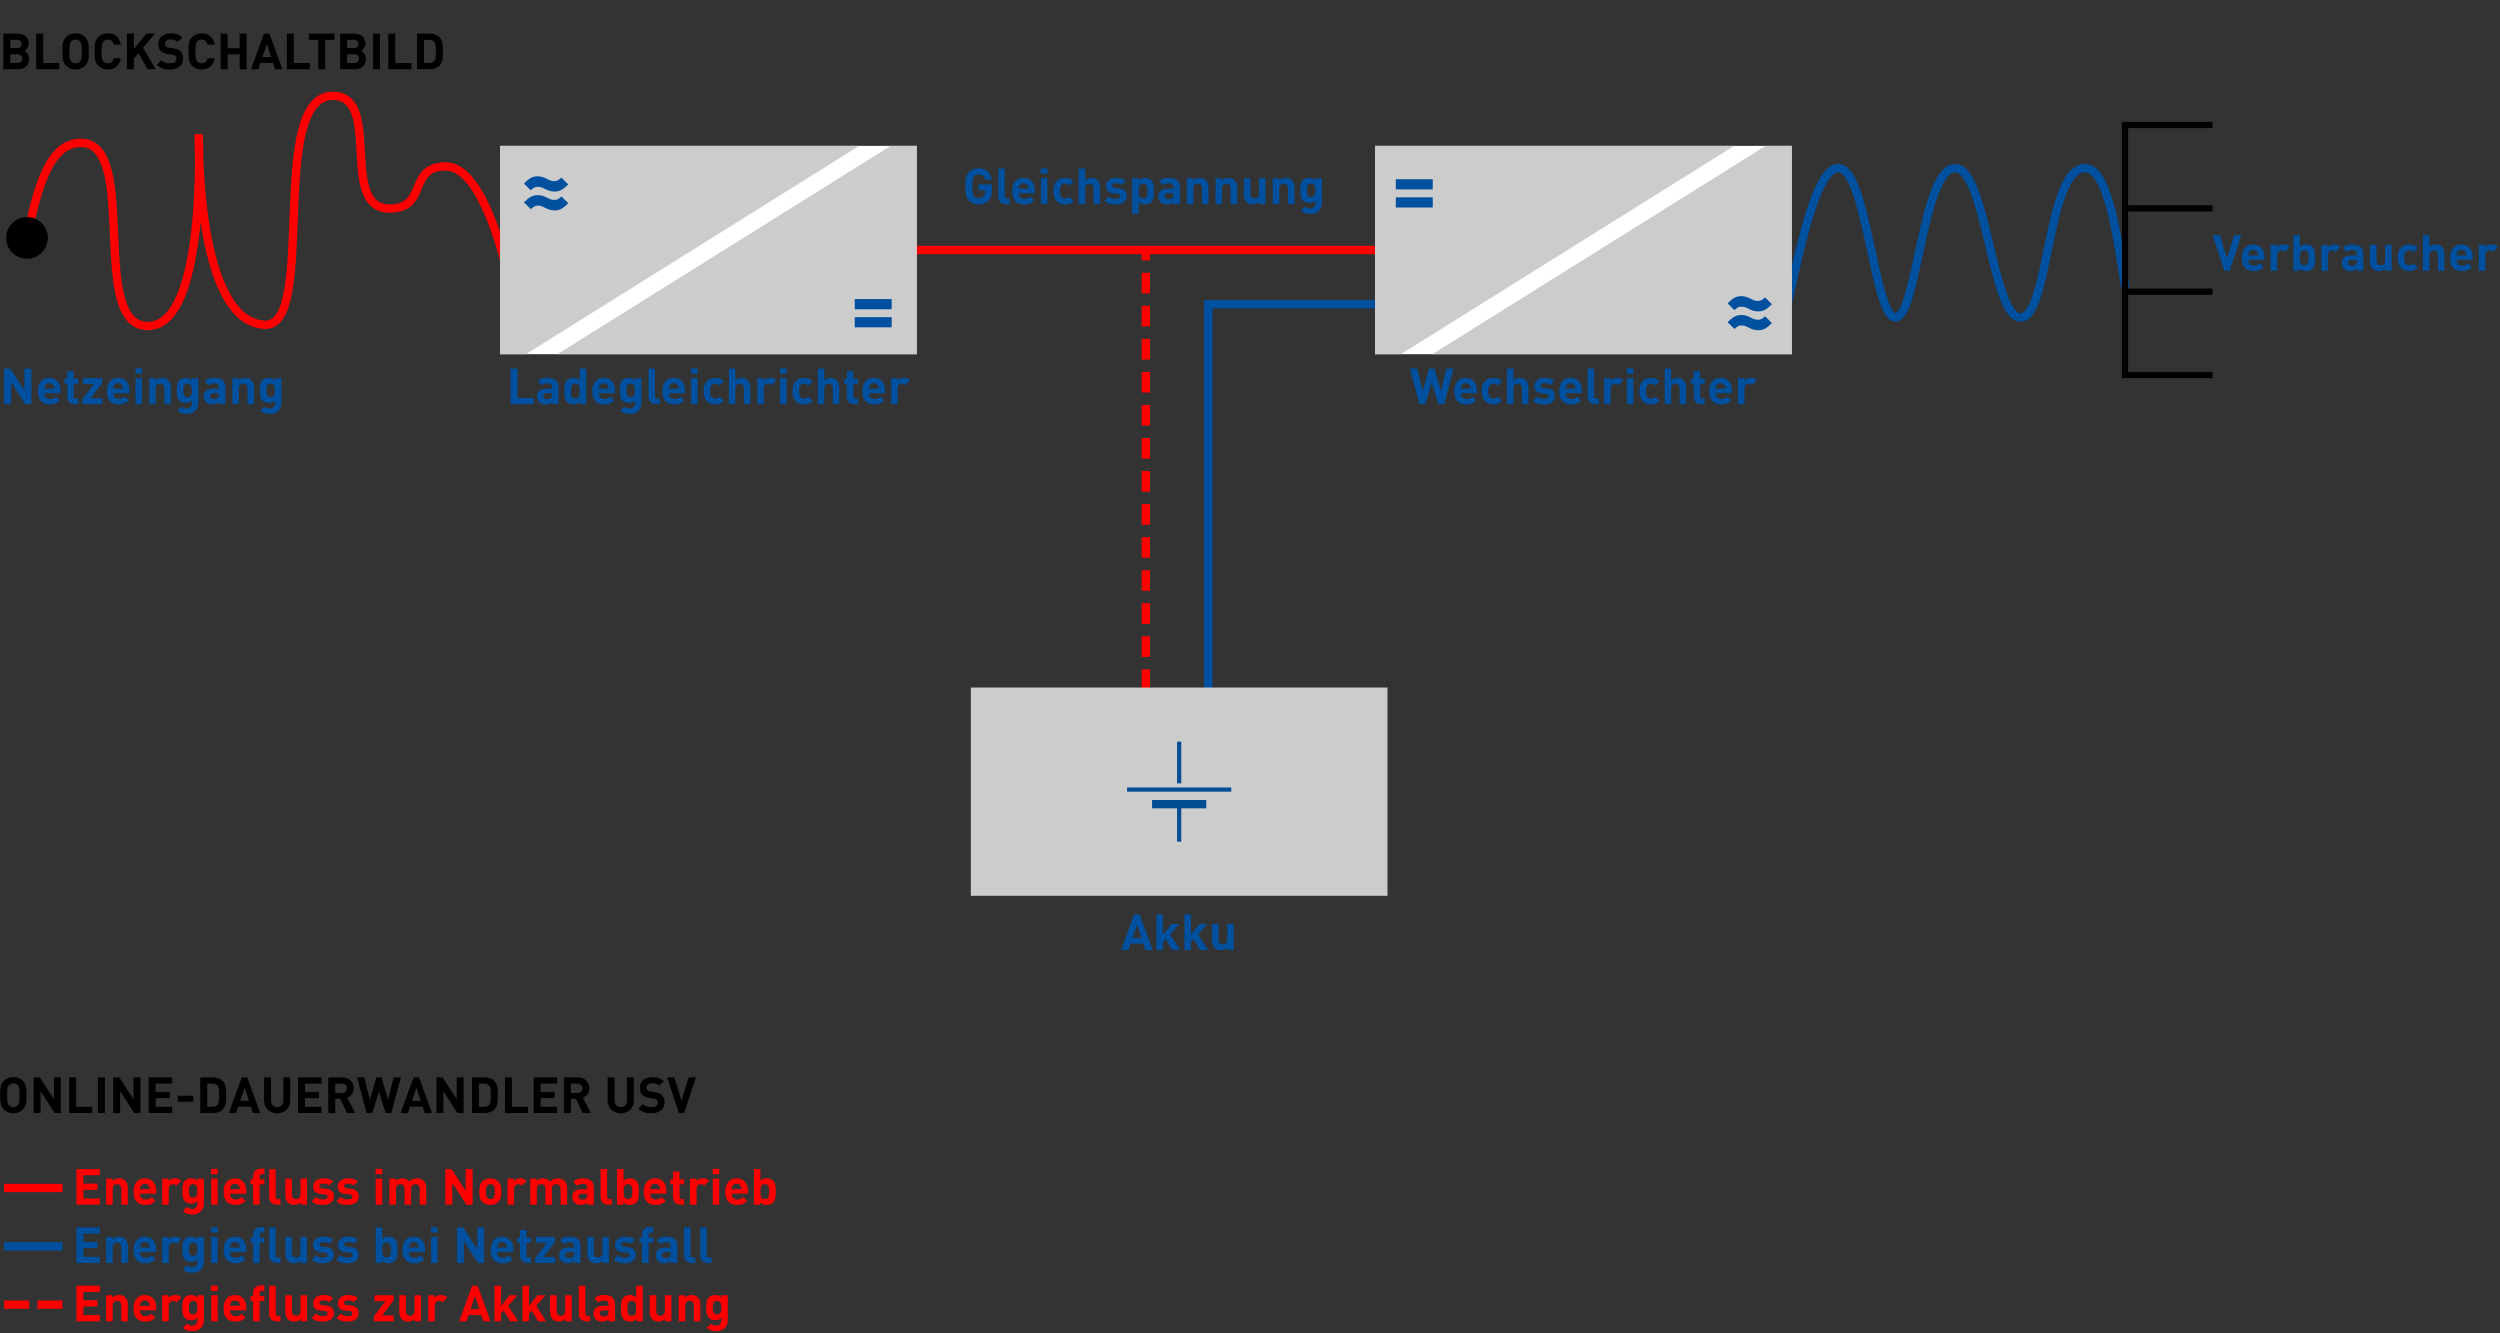 <?xml version="1.0" encoding="utf-8"?>
<!-- Generator: Adobe Illustrator 16.0.0, SVG Export Plug-In . SVG Version: 6.00 Build 0)  -->
<!DOCTYPE svg PUBLIC "-//W3C//DTD SVG 1.1//EN" "http://www.w3.org/Graphics/SVG/1.1/DTD/svg11.dtd">
<svg version="1.1" xmlns="http://www.w3.org/2000/svg" xmlns:xlink="http://www.w3.org/1999/xlink" x="0px" y="0px" width="600px"
	 height="320px" viewBox="0 0 600 320" enable-background="new 0 0 600 320" xml:space="preserve">
<rect x="0" y="0" width="600" height="320" fill="#333333" stroke="none"/>
<symbol  id="kasten" viewBox="0 -50 100 50">
	<polygon fill="#CCCCCC" points="100,-50 0,-50 0,0 100,0 	"/>
</symbol>
<symbol  id="kasten_2" viewBox="0 -50 100 50">
	<polygon fill="#FFFFFF" points="100,-50 0,-50 0,0 100,0 	"/>
	<g>
		<polygon fill="#CCCCCC" points="86.227,0 0,0 0,-50 6.226,-50 		"/>
		<polygon fill="#CCCCCC" points="93.772,0 13.772,-50 100,-50 100,0 		"/>
	</g>
</symbol>
<g id="linien">
	<g>
		<g>
			<line fill="none" stroke="#FF0000" stroke-width="2" stroke-miterlimit="10" x1="275" y1="179" x2="275" y2="176.5"/>
			
				<line fill="none" stroke="#FF0000" stroke-width="2" stroke-miterlimit="10" stroke-dasharray="4.957,2.974" x1="275" y1="173.526" x2="275" y2="63.987"/>
			<line fill="none" stroke="#FF0000" stroke-width="2" stroke-miterlimit="10" x1="275" y1="62.5" x2="275" y2="60"/>
		</g>
	</g>
	<line fill="none" stroke="#FF0000" stroke-width="2" stroke-miterlimit="10" x1="124" y1="60" x2="427" y2="60"/>
	<polyline fill="none" stroke="#0050A0" stroke-width="2" stroke-miterlimit="10" points="290,192 290,73 430,73 	"/>
	<g>
		<path fill="#0050A0" d="M535.102,65h-1.246l-2.818-8.539h1.727l1.715,5.564l1.715-5.564h1.739L535.102,65z"/>
		<path fill="#0050A0" d="M539.59,62.361c0,0.803,0.492,1.391,1.368,1.391c0.684,0,1.019-0.191,1.415-0.588l0.947,0.924
			c-0.635,0.636-1.247,0.983-2.375,0.983c-1.475,0-2.891-0.671-2.891-3.202c0-2.039,1.104-3.189,2.723-3.189
			c1.74,0,2.723,1.271,2.723,2.986v0.695H539.59z M541.821,60.622c-0.168-0.372-0.516-0.647-1.044-0.647
			c-0.527,0-0.875,0.275-1.043,0.647c-0.096,0.228-0.132,0.396-0.145,0.671h2.375C541.953,61.018,541.918,60.85,541.821,60.622z"/>
		<path fill="#0050A0" d="M548.338,60.454c-0.24-0.239-0.443-0.372-0.828-0.372c-0.48,0-1.008,0.359-1.008,1.151V65h-1.559v-6.249
			h1.523v0.6c0.299-0.36,0.898-0.671,1.57-0.671c0.611,0,1.045,0.155,1.477,0.587L548.338,60.454z"/>
		<path fill="#0050A0" d="M554.996,64.508c-0.348,0.348-0.91,0.563-1.521,0.563c-0.66,0-1.129-0.18-1.561-0.659V65h-1.51v-8.539
			h1.559v2.842c0.408-0.456,0.875-0.623,1.512-0.623c0.611,0,1.174,0.215,1.521,0.562c0.625,0.624,0.637,1.691,0.637,2.627
			S555.621,63.885,554.996,64.508z M553.018,60.082c-0.936,0-1.055,0.768-1.055,1.787s0.119,1.799,1.055,1.799
			s1.057-0.779,1.057-1.799S553.953,60.082,553.018,60.082z"/>
		<path fill="#0050A0" d="M560.518,60.454c-0.24-0.239-0.443-0.372-0.828-0.372c-0.48,0-1.008,0.359-1.008,1.151V65h-1.559v-6.249
			h1.523v0.6c0.299-0.36,0.898-0.671,1.57-0.671c0.611,0,1.045,0.155,1.477,0.587L560.518,60.454z"/>
		<path fill="#0050A0" d="M565.666,65v-0.54c-0.42,0.419-0.816,0.6-1.535,0.6c-0.709,0-1.225-0.181-1.596-0.552
			c-0.336-0.348-0.516-0.852-0.516-1.403c0-0.995,0.684-1.812,2.135-1.812h1.475v-0.311c0-0.684-0.336-0.984-1.164-0.984
			c-0.6,0-0.875,0.145-1.199,0.516l-0.994-0.971c0.611-0.672,1.211-0.863,2.254-0.863c1.752,0,2.662,0.742,2.662,2.206V65H565.666z
			 M565.629,62.361h-1.234c-0.564,0-0.877,0.264-0.877,0.707c0,0.432,0.289,0.72,0.9,0.72c0.432,0,0.707-0.036,0.982-0.3
			c0.168-0.156,0.229-0.408,0.229-0.791V62.361z"/>
		<path fill="#0050A0" d="M572.469,65v-0.576c-0.408,0.432-0.982,0.647-1.559,0.647c-0.623,0-1.127-0.204-1.475-0.552
			c-0.504-0.504-0.637-1.092-0.637-1.775v-3.993h1.559v3.778c0,0.852,0.541,1.139,1.033,1.139c0.49,0,1.043-0.287,1.043-1.139
			v-3.778h1.559V65H572.469z"/>
		<path fill="#0050A0" d="M578.23,65.071c-1.248,0-2.795-0.671-2.795-3.202s1.547-3.189,2.795-3.189c0.863,0,1.51,0.264,2.062,0.839
			l-1.057,1.056c-0.322-0.348-0.6-0.492-1.006-0.492c-0.373,0-0.66,0.133-0.889,0.408c-0.24,0.3-0.348,0.719-0.348,1.379
			s0.107,1.092,0.348,1.391c0.229,0.276,0.516,0.408,0.889,0.408c0.406,0,0.684-0.144,1.006-0.492l1.057,1.044
			C579.74,64.795,579.094,65.071,578.23,65.071z"/>
		<path fill="#0050A0" d="M585.094,65v-3.814c0-0.828-0.529-1.104-1.02-1.104c-0.492,0-1.008,0.288-1.008,1.104V65h-1.559v-8.539
			h1.559v2.865c0.42-0.432,0.947-0.646,1.498-0.646c1.367,0,2.088,0.959,2.088,2.277V65H585.094z"/>
		<path fill="#0050A0" d="M589.559,62.361c0,0.803,0.492,1.391,1.367,1.391c0.684,0,1.02-0.191,1.414-0.588l0.949,0.924
			c-0.637,0.636-1.248,0.983-2.375,0.983c-1.477,0-2.891-0.671-2.891-3.202c0-2.039,1.104-3.189,2.723-3.189
			c1.738,0,2.723,1.271,2.723,2.986v0.695H589.559z M591.789,60.622c-0.168-0.372-0.516-0.647-1.043-0.647s-0.875,0.275-1.043,0.647
			c-0.098,0.228-0.133,0.396-0.145,0.671h2.375C591.922,61.018,591.885,60.85,591.789,60.622z"/>
		<path fill="#0050A0" d="M598.305,60.454c-0.24-0.239-0.443-0.372-0.828-0.372c-0.48,0-1.008,0.359-1.008,1.151V65h-1.559v-6.249
			h1.523v0.6c0.299-0.36,0.898-0.671,1.57-0.671c0.611,0,1.045,0.155,1.477,0.587L598.305,60.454z"/>
	</g>
	<path fill="none" stroke="#FF0000" stroke-width="2" d="M6.479,57.095c2.431-11.697,5.238-23.028,13.119-22.798
		c13.798,0.401,1.645,43.945,15.891,43.945s12.203-46.044,12.203-46.044s-0.75,45.092,15.865,45.75
		c12.662,0.505,0.484-55.365,16.512-54.946C92.236,23.32,80.43,52.068,95,49.948c7.311-1.064,3.258-10,12-10c10.362,0,16,31,16,31"
		/>
	<path fill="none" stroke="#0050A0" stroke-width="2" stroke-linecap="round" d="M428,77c2.864-10.601,6.961-36.595,13.192-36.646
		c6.863-0.055,8.581,35.84,13.729,35.84c5.149,0,6.488-35.782,14.301-35.84c7.469-0.055,8.866,35.84,15.731,35.84
		s6.293-35.84,15.445-35.84c5.741,0,7.842,17.708,9.602,28.219"/>
	<path fill="none" stroke="#000000" stroke-width="1.5" stroke-miterlimit="10" d="M531,70h-21 M531,30h-21v60h21 M531,50h-21"/>
</g>
<g id="kästen">
	<circle cx="6.479" cy="57.095" r="5"/>
	<circle cx="200" cy="60" r="5"/>
	<use xlink:href="#kasten"  width="100" height="50" y="-50" transform="matrix(1 0 0 -1 233 165)" overflow="visible"/>
	<use xlink:href="#kasten_2"  width="100" height="50" y="-50" transform="matrix(1 0 0 -1 330 35)" overflow="visible"/>
	<use xlink:href="#kasten_2"  width="100" height="50" y="-50" transform="matrix(1 0 0 -1 120 35)" overflow="visible"/>
</g>
<g id="typo_symbole">
	<g>
		<path fill="#0050A0" d="M237.261,48.1c-0.684,0.708-1.499,0.972-2.411,0.972c-0.936,0-1.703-0.335-2.303-0.935
			c-0.863-0.864-0.84-1.932-0.84-3.406c0-1.476-0.023-2.543,0.84-3.406c0.6-0.6,1.344-0.936,2.303-0.936
			c1.979,0,2.986,1.295,3.215,2.734h-1.68c-0.191-0.804-0.684-1.248-1.535-1.248c-0.455,0-0.827,0.18-1.067,0.456
			c-0.323,0.36-0.407,0.756-0.407,2.399c0,1.643,0.084,2.051,0.407,2.41c0.24,0.275,0.612,0.443,1.067,0.443
			c0.504,0,0.912-0.18,1.188-0.479c0.275-0.312,0.384-0.696,0.384-1.14v-0.324h-1.571V44.25h3.227v1.248
			C238.076,46.732,237.86,47.477,237.261,48.1z"/>
		<path fill="#0050A0" d="M241.414,49c-1.283,0-1.822-0.9-1.822-1.787v-6.752h1.559v6.656c0,0.371,0.156,0.562,0.552,0.562h0.6V49
			H241.414z"/>
		<path fill="#0050A0" d="M244.473,46.361c0,0.803,0.492,1.391,1.367,1.391c0.684,0,1.02-0.191,1.415-0.588l0.948,0.924
			c-0.636,0.636-1.248,0.983-2.375,0.983c-1.476,0-2.891-0.671-2.891-3.202c0-2.039,1.104-3.189,2.723-3.189
			c1.739,0,2.723,1.271,2.723,2.986v0.695H244.473z M246.704,44.622c-0.168-0.372-0.517-0.647-1.044-0.647s-0.875,0.275-1.043,0.647
			c-0.097,0.228-0.133,0.396-0.145,0.671h2.375C246.836,45.018,246.8,44.85,246.704,44.622z"/>
		<path fill="#0050A0" d="M249.802,41.684v-1.271h1.595v1.271H249.802z M249.826,49v-6.249h1.559V49H249.826z"/>
		<path fill="#0050A0" d="M255.608,49.071c-1.247,0-2.795-0.671-2.795-3.202s1.548-3.189,2.795-3.189
			c0.863,0,1.511,0.264,2.062,0.839l-1.056,1.056c-0.323-0.348-0.6-0.492-1.007-0.492c-0.372,0-0.66,0.133-0.888,0.408
			c-0.24,0.3-0.348,0.719-0.348,1.379s0.107,1.092,0.348,1.391c0.228,0.276,0.516,0.408,0.888,0.408
			c0.407,0,0.684-0.144,1.007-0.492l1.056,1.044C257.119,48.795,256.472,49.071,255.608,49.071z"/>
		<path fill="#0050A0" d="M262.472,49v-3.814c0-0.828-0.528-1.104-1.02-1.104c-0.492,0-1.008,0.288-1.008,1.104V49h-1.559v-8.539
			h1.559v2.865c0.42-0.432,0.947-0.646,1.499-0.646c1.367,0,2.087,0.959,2.087,2.277V49H262.472z"/>
		<path fill="#0050A0" d="M267.765,49.071c-0.983,0-1.871-0.108-2.663-0.899l1.02-1.02c0.516,0.516,1.188,0.588,1.667,0.588
			c0.54,0,1.104-0.18,1.104-0.647c0-0.312-0.168-0.528-0.659-0.575l-0.983-0.097c-1.128-0.108-1.823-0.6-1.823-1.751
			c0-1.295,1.139-1.99,2.41-1.99c0.972,0,1.787,0.167,2.387,0.73l-0.959,0.972c-0.36-0.323-0.912-0.419-1.451-0.419
			c-0.624,0-0.888,0.287-0.888,0.6c0,0.228,0.096,0.491,0.647,0.539l0.983,0.096c1.235,0.12,1.859,0.779,1.859,1.836
			C270.415,48.412,269.239,49.071,267.765,49.071z"/>
		<path fill="#0050A0" d="M276.318,48.508c-0.348,0.348-0.911,0.563-1.522,0.563c-0.636,0-1.104-0.167-1.512-0.624v2.843h-1.559
			v-8.539h1.511v0.587c0.432-0.479,0.899-0.658,1.56-0.658c0.611,0,1.175,0.215,1.522,0.562c0.624,0.624,0.636,1.691,0.636,2.627
			S276.942,47.885,276.318,48.508z M274.34,44.082c-0.936,0-1.056,0.768-1.056,1.787s0.12,1.799,1.056,1.799
			s1.056-0.779,1.056-1.799S275.275,44.082,274.34,44.082z"/>
		<path fill="#0050A0" d="M281.647,49v-0.54c-0.42,0.419-0.815,0.6-1.535,0.6c-0.708,0-1.224-0.181-1.596-0.552
			c-0.336-0.348-0.516-0.852-0.516-1.403c0-0.995,0.684-1.812,2.135-1.812h1.476v-0.311c0-0.684-0.336-0.984-1.164-0.984
			c-0.6,0-0.875,0.145-1.199,0.516l-0.995-0.971c0.611-0.672,1.211-0.863,2.255-0.863c1.751,0,2.662,0.742,2.662,2.206V49H281.647z
			 M281.611,46.361h-1.235c-0.563,0-0.876,0.264-0.876,0.707c0,0.432,0.288,0.72,0.899,0.72c0.433,0,0.708-0.036,0.983-0.3
			c0.168-0.156,0.229-0.408,0.229-0.791V46.361z"/>
		<path fill="#0050A0" d="M288.487,49v-3.778c0-0.852-0.54-1.14-1.031-1.14c-0.492,0-1.044,0.288-1.044,1.14V49h-1.559v-6.249h1.522
			v0.575c0.408-0.432,0.983-0.646,1.56-0.646c0.623,0,1.127,0.203,1.475,0.551c0.504,0.504,0.636,1.092,0.636,1.775V49H288.487z"/>
		<path fill="#0050A0" d="M295.363,49v-3.778c0-0.852-0.54-1.14-1.031-1.14c-0.492,0-1.044,0.288-1.044,1.14V49h-1.559v-6.249h1.522
			v0.575c0.408-0.432,0.983-0.646,1.56-0.646c0.623,0,1.127,0.203,1.475,0.551c0.504,0.504,0.636,1.092,0.636,1.775V49H295.363z"/>
		<path fill="#0050A0" d="M302.203,49v-0.576c-0.408,0.432-0.983,0.647-1.56,0.647c-0.623,0-1.127-0.204-1.475-0.552
			c-0.504-0.504-0.636-1.092-0.636-1.775v-3.993h1.559v3.778c0,0.852,0.54,1.139,1.032,1.139c0.491,0,1.043-0.287,1.043-1.139
			v-3.778h1.56V49H302.203z"/>
		<path fill="#0050A0" d="M309.115,49v-3.778c0-0.852-0.54-1.14-1.031-1.14c-0.492,0-1.044,0.288-1.044,1.14V49h-1.559v-6.249h1.522
			v0.575c0.408-0.432,0.983-0.646,1.56-0.646c0.623,0,1.127,0.203,1.475,0.551c0.504,0.504,0.636,1.092,0.636,1.775V49H309.115z"/>
		<path fill="#0050A0" d="M314.516,51.362c-0.959,0-1.619-0.192-2.267-0.815l0.972-0.984c0.348,0.336,0.695,0.48,1.223,0.48
			c0.936,0,1.26-0.66,1.26-1.295v-0.637c-0.408,0.457-0.876,0.625-1.487,0.625s-1.14-0.205-1.487-0.553
			c-0.588-0.588-0.636-1.391-0.636-2.482s0.048-1.883,0.636-2.471c0.348-0.348,0.888-0.551,1.499-0.551
			c0.66,0,1.092,0.18,1.523,0.658v-0.587h1.512v6.021C317.263,50.271,316.195,51.362,314.516,51.362z M314.672,44.082
			c-0.924,0-1.02,0.791-1.02,1.619s0.096,1.631,1.02,1.631c0.923,0,1.031-0.803,1.031-1.631S315.595,44.082,314.672,44.082z"/>
	</g>
	<g>
		<path fill="#0050A0" d="M6.045,96.999l-3.383-5.241v5.241H0.996V88.46h1.486l3.383,5.229V88.46h1.666v8.539H6.045z"/>
		<path fill="#0050A0" d="M10.631,94.36c0,0.804,0.492,1.392,1.367,1.392c0.684,0,1.02-0.192,1.415-0.588l0.948,0.924
			c-0.636,0.635-1.248,0.982-2.375,0.982c-1.475,0-2.891-0.671-2.891-3.201c0-2.039,1.104-3.19,2.723-3.19
			c1.739,0,2.723,1.271,2.723,2.986v0.695H10.631z M12.862,92.621c-0.168-0.371-0.517-0.647-1.044-0.647s-0.875,0.276-1.043,0.647
			c-0.096,0.229-0.133,0.396-0.145,0.672h2.375C12.994,93.018,12.958,92.85,12.862,92.621z"/>
		<path fill="#0050A0" d="M17.938,96.999c-1.271,0-1.811-0.899-1.811-1.787v-3.095h-0.66V90.93h0.66v-1.846h1.559v1.846h1.104v1.188
			h-1.104v2.999c0,0.36,0.168,0.563,0.54,0.563h0.563v1.319H17.938z"/>
		<path fill="#0050A0" d="M19.775,96.999v-1.188l2.771-3.657h-2.614V90.75h4.605v1.188l-2.807,3.658h2.807v1.403H19.775z"/>
		<path fill="#0050A0" d="M27.166,94.36c0,0.804,0.492,1.392,1.367,1.392c0.684,0,1.02-0.192,1.415-0.588l0.948,0.924
			c-0.636,0.635-1.248,0.982-2.375,0.982c-1.476,0-2.891-0.671-2.891-3.201c0-2.039,1.104-3.19,2.723-3.19
			c1.739,0,2.723,1.271,2.723,2.986v0.695H27.166z M29.397,92.621c-0.168-0.371-0.517-0.647-1.044-0.647s-0.875,0.276-1.043,0.647
			c-0.097,0.229-0.133,0.396-0.145,0.672h2.375C29.529,93.018,29.493,92.85,29.397,92.621z"/>
		<path fill="#0050A0" d="M32.495,89.684v-1.271h1.595v1.271H32.495z M32.52,96.999V90.75h1.559v6.249H32.52z"/>
		<path fill="#0050A0" d="M39.453,96.999v-3.778c0-0.852-0.54-1.139-1.031-1.139c-0.492,0-1.044,0.287-1.044,1.139v3.778h-1.559
			V90.75h1.522v0.576c0.408-0.432,0.983-0.647,1.56-0.647c0.623,0,1.127,0.204,1.475,0.552c0.504,0.504,0.636,1.092,0.636,1.775
			v3.993H39.453z"/>
		<path fill="#0050A0" d="M44.854,99.361c-0.959,0-1.619-0.191-2.267-0.814l0.972-0.984c0.348,0.336,0.695,0.48,1.223,0.48
			c0.936,0,1.26-0.66,1.26-1.296v-0.636c-0.408,0.456-0.876,0.624-1.487,0.624s-1.14-0.204-1.487-0.552
			c-0.588-0.588-0.636-1.392-0.636-2.482c0-1.092,0.048-1.883,0.636-2.471c0.348-0.348,0.888-0.552,1.499-0.552
			c0.66,0,1.092,0.18,1.523,0.659V90.75h1.512v6.021C47.601,98.271,46.533,99.361,44.854,99.361z M45.01,92.082
			c-0.924,0-1.02,0.791-1.02,1.619c0,0.827,0.096,1.631,1.02,1.631c0.923,0,1.031-0.804,1.031-1.631
			C46.041,92.873,45.933,92.082,45.01,92.082z"/>
		<path fill="#0050A0" d="M52.558,96.999v-0.54c-0.42,0.42-0.815,0.6-1.535,0.6c-0.708,0-1.224-0.18-1.596-0.551
			c-0.336-0.348-0.516-0.852-0.516-1.404c0-0.995,0.684-1.811,2.135-1.811h1.476v-0.312c0-0.684-0.336-0.983-1.164-0.983
			c-0.6,0-0.875,0.144-1.199,0.516l-0.995-0.972c0.611-0.671,1.211-0.863,2.255-0.863c1.751,0,2.662,0.743,2.662,2.206v4.114H52.558
			z M52.521,94.36h-1.235c-0.563,0-0.876,0.265-0.876,0.708c0,0.432,0.288,0.719,0.899,0.719c0.433,0,0.708-0.035,0.983-0.299
			c0.168-0.156,0.229-0.408,0.229-0.792V94.36z"/>
		<path fill="#0050A0" d="M59.397,96.999v-3.778c0-0.852-0.54-1.139-1.031-1.139c-0.492,0-1.044,0.287-1.044,1.139v3.778h-1.559
			V90.75h1.522v0.576c0.408-0.432,0.983-0.647,1.56-0.647c0.623,0,1.127,0.204,1.475,0.552c0.504,0.504,0.636,1.092,0.636,1.775
			v3.993H59.397z"/>
		<path fill="#0050A0" d="M64.798,99.361c-0.959,0-1.619-0.191-2.267-0.814l0.972-0.984c0.348,0.336,0.695,0.48,1.223,0.48
			c0.936,0,1.26-0.66,1.26-1.296v-0.636c-0.408,0.456-0.876,0.624-1.487,0.624s-1.14-0.204-1.487-0.552
			c-0.588-0.588-0.636-1.392-0.636-2.482c0-1.092,0.048-1.883,0.636-2.471c0.348-0.348,0.888-0.552,1.499-0.552
			c0.66,0,1.092,0.18,1.523,0.659V90.75h1.512v6.021C67.545,98.271,66.478,99.361,64.798,99.361z M64.954,92.082
			c-0.924,0-1.02,0.791-1.02,1.619c0,0.827,0.096,1.631,1.02,1.631c0.923,0,1.031-0.804,1.031-1.631
			C65.985,92.873,65.877,92.082,64.954,92.082z"/>
	</g>
	<g>
		<path fill="#0050A0" d="M122.543,96.999V88.46h1.666v7.052h3.875v1.487H122.543z"/>
		<path fill="#0050A0" d="M132.524,96.999v-0.54c-0.419,0.42-0.815,0.6-1.535,0.6c-0.708,0-1.224-0.18-1.595-0.551
			c-0.336-0.348-0.516-0.852-0.516-1.404c0-0.995,0.684-1.811,2.135-1.811h1.475v-0.312c0-0.684-0.336-0.983-1.163-0.983
			c-0.6,0-0.876,0.144-1.199,0.516l-0.995-0.972c0.611-0.671,1.211-0.863,2.254-0.863c1.752,0,2.663,0.743,2.663,2.206v4.114
			H132.524z M132.488,94.36h-1.234c-0.564,0-0.876,0.265-0.876,0.708c0,0.432,0.288,0.719,0.899,0.719
			c0.432,0,0.707-0.035,0.983-0.299c0.168-0.156,0.228-0.408,0.228-0.792V94.36z"/>
		<path fill="#0050A0" d="M139.185,96.999v-0.588c-0.432,0.479-0.888,0.659-1.547,0.659c-0.612,0-1.188-0.215-1.535-0.562
			c-0.624-0.624-0.636-1.703-0.636-2.639s0.012-2.004,0.636-2.627c0.348-0.348,0.911-0.563,1.522-0.563
			c0.637,0,1.115,0.167,1.523,0.624V88.46h1.56v8.539H139.185z M138.081,92.082c-0.936,0-1.056,0.768-1.056,1.787
			s0.12,1.799,1.056,1.799s1.067-0.779,1.067-1.799S139.017,92.082,138.081,92.082z"/>
		<path fill="#0050A0" d="M143.686,94.36c0,0.804,0.492,1.392,1.367,1.392c0.684,0,1.02-0.192,1.416-0.588l0.947,0.924
			c-0.636,0.635-1.248,0.982-2.375,0.982c-1.475,0-2.891-0.671-2.891-3.201c0-2.039,1.104-3.19,2.723-3.19
			c1.739,0,2.723,1.271,2.723,2.986v0.695H143.686z M145.916,92.621c-0.168-0.371-0.516-0.647-1.043-0.647s-0.875,0.276-1.043,0.647
			c-0.096,0.229-0.133,0.396-0.145,0.672h2.375C146.049,93.018,146.013,92.85,145.916,92.621z"/>
		<path fill="#0050A0" d="M151.197,99.361c-0.96,0-1.619-0.191-2.268-0.814l0.973-0.984c0.348,0.336,0.695,0.48,1.223,0.48
			c0.936,0,1.26-0.66,1.26-1.296v-0.636c-0.408,0.456-0.876,0.624-1.488,0.624c-0.611,0-1.139-0.204-1.486-0.552
			c-0.588-0.588-0.636-1.392-0.636-2.482c0-1.092,0.048-1.883,0.636-2.471c0.348-0.348,0.887-0.552,1.499-0.552
			c0.659,0,1.091,0.18,1.522,0.659V90.75h1.512v6.021C153.943,98.271,152.876,99.361,151.197,99.361z M151.354,92.082
			c-0.924,0-1.02,0.791-1.02,1.619c0,0.827,0.096,1.631,1.02,1.631c0.923,0,1.031-0.804,1.031-1.631
			C152.385,92.873,152.276,92.082,151.354,92.082z"/>
		<path fill="#0050A0" d="M157.461,96.999c-1.283,0-1.823-0.899-1.823-1.787V88.46h1.56v6.656c0,0.372,0.156,0.563,0.551,0.563h0.6
			v1.319H157.461z"/>
		<path fill="#0050A0" d="M160.52,94.36c0,0.804,0.492,1.392,1.367,1.392c0.684,0,1.02-0.192,1.416-0.588l0.947,0.924
			c-0.636,0.635-1.248,0.982-2.375,0.982c-1.475,0-2.891-0.671-2.891-3.201c0-2.039,1.104-3.19,2.723-3.19
			c1.739,0,2.723,1.271,2.723,2.986v0.695H160.52z M162.75,92.621c-0.168-0.371-0.516-0.647-1.043-0.647s-0.875,0.276-1.043,0.647
			c-0.096,0.229-0.133,0.396-0.145,0.672h2.375C162.883,93.018,162.847,92.85,162.75,92.621z"/>
		<path fill="#0050A0" d="M165.848,89.684v-1.271h1.596v1.271H165.848z M165.872,96.999V90.75h1.56v6.249H165.872z"/>
		<path fill="#0050A0" d="M171.654,97.07c-1.247,0-2.795-0.671-2.795-3.201c0-2.531,1.548-3.19,2.795-3.19
			c0.863,0,1.512,0.264,2.062,0.839l-1.055,1.056c-0.324-0.348-0.6-0.491-1.008-0.491c-0.371,0-0.659,0.132-0.887,0.407
			c-0.24,0.3-0.348,0.72-0.348,1.38c0,0.659,0.107,1.091,0.348,1.391c0.228,0.275,0.516,0.408,0.887,0.408
			c0.408,0,0.684-0.145,1.008-0.492l1.055,1.043C173.166,96.795,172.518,97.07,171.654,97.07z"/>
		<path fill="#0050A0" d="M178.518,96.999v-3.813c0-0.828-0.527-1.104-1.02-1.104c-0.491,0-1.007,0.287-1.007,1.104v3.813h-1.56
			V88.46h1.56v2.866c0.42-0.432,0.948-0.647,1.499-0.647c1.367,0,2.087,0.96,2.087,2.278v4.042H178.518z"/>
		<path fill="#0050A0" d="M185.154,92.453c-0.24-0.239-0.444-0.371-0.828-0.371c-0.479,0-1.007,0.359-1.007,1.15v3.767h-1.56V90.75
			h1.523v0.6c0.3-0.359,0.899-0.671,1.571-0.671c0.611,0,1.043,0.155,1.475,0.587L185.154,92.453z"/>
		<path fill="#0050A0" d="M187.195,89.684v-1.271h1.595v1.271H187.195z M187.22,96.999V90.75h1.559v6.249H187.22z"/>
		<path fill="#0050A0" d="M193.002,97.07c-1.248,0-2.795-0.671-2.795-3.201c0-2.531,1.547-3.19,2.795-3.19
			c0.863,0,1.511,0.264,2.062,0.839l-1.056,1.056c-0.323-0.348-0.6-0.491-1.007-0.491c-0.372,0-0.66,0.132-0.888,0.407
			c-0.24,0.3-0.348,0.72-0.348,1.38c0,0.659,0.107,1.091,0.348,1.391c0.228,0.275,0.516,0.408,0.888,0.408
			c0.407,0,0.684-0.145,1.007-0.492l1.056,1.043C194.513,96.795,193.865,97.07,193.002,97.07z"/>
		<path fill="#0050A0" d="M199.866,96.999v-3.813c0-0.828-0.528-1.104-1.02-1.104c-0.492,0-1.008,0.287-1.008,1.104v3.813h-1.559
			V88.46h1.559v2.866c0.42-0.432,0.947-0.647,1.499-0.647c1.367,0,2.087,0.96,2.087,2.278v4.042H199.866z"/>
		<path fill="#0050A0" d="M205.062,96.999c-1.271,0-1.811-0.899-1.811-1.787v-3.095h-0.66V90.93h0.66v-1.846h1.559v1.846h1.104
			v1.188h-1.104v2.999c0,0.36,0.168,0.563,0.54,0.563h0.563v1.319H205.062z"/>
		<path fill="#0050A0" d="M208.517,94.36c0,0.804,0.492,1.392,1.367,1.392c0.684,0,1.02-0.192,1.415-0.588l0.948,0.924
			c-0.636,0.635-1.248,0.982-2.375,0.982c-1.476,0-2.891-0.671-2.891-3.201c0-2.039,1.104-3.19,2.723-3.19
			c1.739,0,2.723,1.271,2.723,2.986v0.695H208.517z M210.748,92.621c-0.168-0.371-0.517-0.647-1.044-0.647s-0.875,0.276-1.043,0.647
			c-0.097,0.229-0.132,0.396-0.145,0.672h2.375C210.88,93.018,210.844,92.85,210.748,92.621z"/>
		<path fill="#0050A0" d="M217.263,92.453c-0.239-0.239-0.443-0.371-0.827-0.371c-0.48,0-1.008,0.359-1.008,1.15v3.767h-1.559V90.75
			h1.522v0.6c0.3-0.359,0.899-0.671,1.571-0.671c0.611,0,1.044,0.155,1.476,0.587L217.263,92.453z"/>
	</g>
	<g>
		<path fill="#0050A0" d="M346.584,96.998h-1.392l-1.571-5.181l-1.571,5.181h-1.392l-2.278-8.539h1.739l1.319,5.385l1.56-5.385
			h1.246l1.561,5.385l1.33-5.385h1.74L346.584,96.998z"/>
		<path fill="#0050A0" d="M350.57,94.359c0,0.805,0.492,1.393,1.367,1.393c0.684,0,1.02-0.193,1.416-0.588l0.947,0.923
			c-0.636,0.636-1.248,0.983-2.375,0.983c-1.475,0-2.891-0.672-2.891-3.202c0-2.038,1.104-3.19,2.723-3.19
			c1.739,0,2.723,1.271,2.723,2.986v0.695H350.57z M352.801,92.621c-0.168-0.372-0.516-0.648-1.043-0.648s-0.875,0.276-1.043,0.648
			c-0.096,0.228-0.133,0.396-0.145,0.672h2.375C352.934,93.017,352.897,92.849,352.801,92.621z"/>
		<path fill="#0050A0" d="M358.405,97.07c-1.247,0-2.794-0.672-2.794-3.202s1.547-3.19,2.794-3.19c0.864,0,1.511,0.264,2.063,0.84
			l-1.056,1.055c-0.323-0.348-0.6-0.491-1.008-0.491c-0.372,0-0.659,0.132-0.888,0.407c-0.239,0.301-0.348,0.721-0.348,1.38
			s0.108,1.091,0.348,1.392c0.229,0.275,0.516,0.408,0.888,0.408c0.408,0,0.685-0.145,1.008-0.492l1.056,1.043
			C359.916,96.795,359.27,97.07,358.405,97.07z"/>
		<path fill="#0050A0" d="M365.27,96.998v-3.813c0-0.827-0.528-1.104-1.02-1.104c-0.492,0-1.008,0.288-1.008,1.104v3.813h-1.559
			v-8.539h1.559v2.867c0.42-0.432,0.947-0.648,1.499-0.648c1.368,0,2.087,0.96,2.087,2.279v4.041H365.27z"/>
		<path fill="#0050A0" d="M370.562,97.07c-0.983,0-1.871-0.107-2.663-0.899l1.02-1.02c0.516,0.517,1.188,0.588,1.668,0.588
			c0.539,0,1.104-0.181,1.104-0.647c0-0.312-0.168-0.527-0.66-0.576l-0.983-0.096c-1.128-0.107-1.823-0.6-1.823-1.751
			c0-1.296,1.14-1.991,2.411-1.991c0.972,0,1.786,0.168,2.387,0.732l-0.96,0.971c-0.359-0.324-0.911-0.42-1.451-0.42
			c-0.623,0-0.887,0.288-0.887,0.6c0,0.229,0.096,0.492,0.646,0.54l0.984,0.097c1.234,0.119,1.859,0.779,1.859,1.834
			C373.213,96.41,372.037,97.07,370.562,97.07z"/>
		<path fill="#0050A0" d="M375.746,94.359c0,0.805,0.491,1.393,1.367,1.393c0.684,0,1.02-0.193,1.415-0.588l0.947,0.923
			c-0.636,0.636-1.247,0.983-2.374,0.983c-1.476,0-2.891-0.672-2.891-3.202c0-2.038,1.104-3.19,2.723-3.19
			c1.738,0,2.723,1.271,2.723,2.986v0.695H375.746z M377.977,92.621c-0.168-0.372-0.516-0.648-1.043-0.648
			c-0.528,0-0.876,0.276-1.044,0.648c-0.096,0.228-0.132,0.396-0.144,0.672h2.375C378.108,93.017,378.072,92.849,377.977,92.621z"/>
		<path fill="#0050A0" d="M382.861,96.998c-1.283,0-1.822-0.898-1.822-1.787v-6.752h1.559v6.656c0,0.372,0.156,0.564,0.552,0.564
			h0.6v1.318H382.861z"/>
		<path fill="#0050A0" d="M388.393,92.453c-0.24-0.24-0.443-0.372-0.828-0.372c-0.479,0-1.007,0.36-1.007,1.151v3.766h-1.56V90.75
			h1.523v0.6c0.301-0.359,0.9-0.672,1.571-0.672c0.612,0,1.044,0.156,1.476,0.588L388.393,92.453z"/>
		<path fill="#0050A0" d="M390.435,89.683v-1.271h1.595v1.271H390.435z M390.459,96.998V90.75h1.559v6.248H390.459z"/>
		<path fill="#0050A0" d="M396.241,97.07c-1.247,0-2.795-0.672-2.795-3.202s1.548-3.19,2.795-3.19c0.863,0,1.511,0.264,2.062,0.84
			l-1.056,1.055c-0.323-0.348-0.6-0.491-1.007-0.491c-0.372,0-0.66,0.132-0.888,0.407c-0.24,0.301-0.348,0.721-0.348,1.38
			s0.107,1.091,0.348,1.392c0.228,0.275,0.516,0.408,0.888,0.408c0.407,0,0.684-0.145,1.007-0.492l1.056,1.043
			C397.752,96.795,397.104,97.07,396.241,97.07z"/>
		<path fill="#0050A0" d="M403.104,96.998v-3.813c0-0.827-0.528-1.104-1.02-1.104c-0.492,0-1.008,0.288-1.008,1.104v3.813h-1.559
			v-8.539h1.559v2.867c0.42-0.432,0.947-0.648,1.499-0.648c1.367,0,2.087,0.96,2.087,2.279v4.041H403.104z"/>
		<path fill="#0050A0" d="M408.301,96.998c-1.271,0-1.811-0.898-1.811-1.787v-3.094h-0.66V90.93h0.66v-1.847h1.559v1.847h1.104
			v1.188h-1.104v2.998c0,0.36,0.168,0.564,0.54,0.564h0.563v1.318H408.301z"/>
		<path fill="#0050A0" d="M411.755,94.359c0,0.805,0.492,1.393,1.367,1.393c0.684,0,1.02-0.193,1.415-0.588l0.948,0.923
			c-0.636,0.636-1.248,0.983-2.375,0.983c-1.476,0-2.891-0.672-2.891-3.202c0-2.038,1.104-3.19,2.723-3.19
			c1.739,0,2.723,1.271,2.723,2.986v0.695H411.755z M413.986,92.621c-0.168-0.372-0.517-0.648-1.044-0.648s-0.875,0.276-1.043,0.648
			c-0.097,0.228-0.132,0.396-0.145,0.672h2.375C414.118,93.017,414.082,92.849,413.986,92.621z"/>
		<path fill="#0050A0" d="M420.502,92.453c-0.24-0.24-0.443-0.372-0.827-0.372c-0.48,0-1.008,0.36-1.008,1.151v3.766h-1.559V90.75
			h1.522v0.6c0.3-0.359,0.899-0.672,1.571-0.672c0.611,0,1.044,0.156,1.476,0.588L420.502,92.453z"/>
	</g>
	<g>
		<path fill="#0050A0" d="M274.879,228l-0.504-1.512h-3.033L270.825,228h-1.739l3.106-8.539h1.308l3.118,8.539H274.879z
			 M272.889,221.979l-1.08,3.106h2.123L272.889,221.979z"/>
		<path fill="#0050A0" d="M281.312,228l-1.535-2.604l-0.659,0.744V228h-1.56v-8.539h1.56v4.845l2.074-2.555h1.883l-2.23,2.519
			l2.398,3.73H281.312z"/>
		<path fill="#0050A0" d="M288.02,228l-1.535-2.604l-0.66,0.744V228h-1.559v-8.539h1.559v4.845l2.075-2.555h1.884l-2.231,2.519
			l2.399,3.73H288.02z"/>
		<path fill="#0050A0" d="M294.572,228v-0.576c-0.408,0.432-0.984,0.647-1.56,0.647c-0.624,0-1.128-0.204-1.476-0.552
			c-0.504-0.504-0.635-1.092-0.635-1.775v-3.993h1.559v3.778c0,0.852,0.539,1.139,1.031,1.139s1.043-0.287,1.043-1.139v-3.778h1.56
			V228H294.572z"/>
	</g>
	<g>
		<path fill="#0050A0" d="M133.082,45.979c-0.82,0-1.48-0.201-2.341-0.66c-0.58-0.301-1.06-0.48-1.64-0.48
			c-0.541,0-0.98,0.1-1.721,0.84l-1.641-1.641c1.24-1.24,2.061-1.721,3.281-1.721c0.819,0,1.479,0.201,2.34,0.66
			c0.58,0.301,1.04,0.501,1.621,0.501c0.539,0,1-0.12,1.74-0.86l1.66,1.641C135.143,45.498,134.302,45.979,133.082,45.979z
			 M133.102,50.499c-0.82,0-1.48-0.2-2.34-0.66c-0.58-0.3-1.041-0.501-1.621-0.501c-0.54,0-1,0.121-1.74,0.861l-1.66-1.641
			c1.24-1.24,2.101-1.721,3.32-1.721c0.82,0,1.461,0.2,2.32,0.66c0.58,0.301,1.061,0.48,1.641,0.48c0.541,0,0.98-0.1,1.721-0.84
			l1.641,1.64C135.143,50.019,134.322,50.499,133.102,50.499z"/>
	</g>
	<g>
		<path fill="#0050A0" d="M205.141,74.219v-2.441h8.861v2.441H205.141z M205.141,78.56v-2.44h8.861v2.44H205.141z"/>
	</g>
	<g>
		<path fill="#0050A0" d="M335,45.457v-2.439h8.862v2.439H335z M335,49.799v-2.441h8.862v2.441H335z"/>
	</g>
	<g>
		<path fill="#0050A0" d="M421.962,74.738c-0.819,0-1.479-0.199-2.341-0.66c-0.58-0.3-1.06-0.48-1.64-0.48
			c-0.54,0-0.98,0.101-1.721,0.841l-1.64-1.64c1.24-1.24,2.061-1.721,3.28-1.721c0.819,0,1.479,0.199,2.341,0.66
			c0.58,0.3,1.039,0.5,1.62,0.5c0.54,0,1-0.12,1.74-0.86l1.66,1.64C424.022,74.258,423.182,74.738,421.962,74.738z M421.982,79.26
			c-0.82,0-1.48-0.2-2.341-0.66c-0.58-0.301-1.04-0.5-1.62-0.5c-0.541,0-1,0.119-1.74,0.859l-1.66-1.64
			c1.24-1.24,2.1-1.721,3.32-1.721c0.82,0,1.46,0.2,2.32,0.66c0.58,0.3,1.061,0.479,1.641,0.479c0.54,0,0.98-0.1,1.721-0.84
			l1.64,1.641C424.022,78.779,423.202,79.26,421.982,79.26z"/>
	</g>
	<g>
		<rect x="276.5" y="192" fill="#004C92" width="13" height="2"/>
		<rect x="270.5" y="189" fill="#004C92" width="25" height="1"/>
		<rect x="282.5" y="192" fill="#004C92" width="1" height="10"/>
		<rect x="282.5" y="178" fill="#004C92" width="1" height="10"/>
	</g>
	<g>
		<path d="M4.377,16.611H0.803V8.072h3.431c1.667,0,2.638,0.935,2.638,2.398c0,0.947-0.623,1.559-1.055,1.763
			c0.516,0.24,1.176,0.779,1.176,1.919C6.992,15.748,5.9,16.611,4.377,16.611z M4.102,9.559H2.471v1.968h1.631
			c0.707,0,1.104-0.396,1.104-0.984C5.205,9.955,4.809,9.559,4.102,9.559z M4.209,13.025H2.471v2.099h1.738
			c0.756,0,1.115-0.479,1.115-1.056C5.324,13.493,4.965,13.025,4.209,13.025z"/>
		<path d="M8.699,16.611V8.072h1.667v7.052h3.874v1.487H8.699z"/>
		<path d="M20.455,15.748c-0.6,0.6-1.332,0.935-2.303,0.935c-0.972,0-1.715-0.335-2.314-0.935c-0.864-0.864-0.84-1.932-0.84-3.406
			c0-1.476-0.024-2.543,0.84-3.406C16.438,8.336,17.181,8,18.152,8c0.971,0,1.703,0.336,2.303,0.936
			c0.863,0.863,0.852,1.931,0.852,3.406C21.307,13.816,21.318,14.884,20.455,15.748z M19.219,9.942
			c-0.239-0.275-0.611-0.455-1.066-0.455c-0.456,0-0.84,0.18-1.08,0.455c-0.324,0.36-0.408,0.756-0.408,2.399
			c0,1.643,0.084,2.038,0.408,2.398c0.24,0.275,0.624,0.456,1.08,0.456c0.455,0,0.827-0.181,1.066-0.456
			c0.324-0.36,0.42-0.756,0.42-2.398C19.639,10.698,19.543,10.303,19.219,9.942z"/>
		<path d="M25.868,16.683c-0.936,0-1.703-0.335-2.303-0.935c-0.864-0.864-0.84-1.932-0.84-3.406c0-1.476-0.024-2.543,0.84-3.406
			C24.165,8.336,24.933,8,25.868,8c1.595,0,2.843,0.911,3.142,2.698h-1.69c-0.168-0.684-0.6-1.211-1.439-1.211
			c-0.456,0-0.827,0.168-1.067,0.443c-0.324,0.36-0.42,0.768-0.42,2.411c0,1.643,0.096,2.051,0.42,2.41
			c0.24,0.276,0.611,0.444,1.067,0.444c0.84,0,1.271-0.528,1.439-1.212h1.69C28.711,15.771,27.451,16.683,25.868,16.683z"/>
		<path d="M35.419,16.611l-2.194-3.886l-1.104,1.319v2.566h-1.668V8.072h1.668v3.718l3.01-3.718h2.027l-2.831,3.394l3.034,5.146
			H35.419z"/>
		<path d="M40.784,16.683c-1.296,0-2.278-0.275-3.118-1.127l1.079-1.079c0.54,0.539,1.271,0.72,2.063,0.72
			c0.982,0,1.511-0.372,1.511-1.056c0-0.3-0.084-0.552-0.264-0.72c-0.168-0.156-0.36-0.24-0.756-0.3l-1.031-0.144
			c-0.731-0.108-1.271-0.336-1.655-0.708c-0.408-0.408-0.611-0.96-0.611-1.679C38.002,9.067,39.129,8,40.977,8
			c1.175,0,2.026,0.288,2.758,0.995l-1.055,1.044c-0.54-0.516-1.188-0.588-1.752-0.588c-0.887,0-1.318,0.491-1.318,1.079
			c0,0.216,0.071,0.444,0.252,0.612c0.167,0.155,0.443,0.287,0.791,0.335l1.008,0.145c0.779,0.107,1.271,0.323,1.631,0.659
			c0.455,0.432,0.659,1.056,0.659,1.812C43.95,15.748,42.571,16.683,40.784,16.683z"/>
		<path d="M48.38,16.683c-0.936,0-1.703-0.335-2.303-0.935c-0.864-0.864-0.84-1.932-0.84-3.406c0-1.476-0.024-2.543,0.84-3.406
			C46.677,8.336,47.444,8,48.38,8c1.595,0,2.843,0.911,3.142,2.698h-1.69c-0.168-0.684-0.6-1.211-1.439-1.211
			c-0.456,0-0.827,0.168-1.067,0.443c-0.324,0.36-0.42,0.768-0.42,2.411c0,1.643,0.096,2.051,0.42,2.41
			c0.24,0.276,0.611,0.444,1.067,0.444c0.84,0,1.271-0.528,1.439-1.212h1.69C51.223,15.771,49.963,16.683,48.38,16.683z"/>
		<path d="M57.522,16.611v-3.574h-2.89v3.574h-1.668V8.072h1.668v3.489h2.89V8.072h1.667v8.539H57.522z"/>
		<path d="M66.042,16.611L65.539,15.1h-3.035l-0.516,1.512H60.25l3.105-8.539h1.308l3.118,8.539H66.042z M64.051,10.591
			l-1.079,3.105h2.123L64.051,10.591z"/>
		<path d="M68.841,16.611V8.072h1.667v7.052h3.874v1.487H68.841z"/>
		<path d="M78.042,9.559v7.053h-1.667V9.559h-2.23V8.072h6.128v1.486H78.042z"/>
		<path d="M85.205,16.611h-3.573V8.072h3.431c1.666,0,2.638,0.935,2.638,2.398c0,0.947-0.624,1.559-1.056,1.763
			c0.516,0.24,1.176,0.779,1.176,1.919C87.82,15.748,86.729,16.611,85.205,16.611z M84.93,9.559h-1.631v1.968h1.631
			c0.708,0,1.104-0.396,1.104-0.984C86.033,9.955,85.638,9.559,84.93,9.559z M85.037,13.025h-1.738v2.099h1.738
			c0.756,0,1.116-0.479,1.116-1.056C86.153,13.493,85.793,13.025,85.037,13.025z"/>
		<path d="M89.527,16.611V8.072h1.668v8.539H89.527z"/>
		<path d="M93.188,16.611V8.072h1.668v7.052h3.873v1.487H93.188z"/>
		<path d="M105.425,15.796c-0.563,0.563-1.367,0.815-2.255,0.815h-3.082V8.072h3.082c0.888,0,1.691,0.251,2.255,0.815
			c0.96,0.959,0.863,2.135,0.863,3.418S106.385,14.836,105.425,15.796z M104.262,10.087c-0.288-0.348-0.672-0.528-1.248-0.528
			h-1.259v5.565h1.259c0.576,0,0.96-0.18,1.248-0.527c0.312-0.384,0.359-0.996,0.359-2.291
			C104.621,11.01,104.573,10.471,104.262,10.087z"/>
	</g>
	<g>
		<g>
			<path d="M5.51,266.257c-0.6,0.6-1.33,0.935-2.303,0.935c-0.971,0-1.715-0.335-2.314-0.935c-0.863-0.864-0.84-1.931-0.84-3.406
				s-0.023-2.543,0.84-3.406c0.6-0.6,1.344-0.936,2.314-0.936c0.973,0,1.703,0.336,2.303,0.936c0.864,0.863,0.852,1.931,0.852,3.406
				S6.374,265.393,5.51,266.257z M4.275,260.451c-0.24-0.275-0.612-0.455-1.068-0.455c-0.455,0-0.839,0.18-1.079,0.455
				c-0.323,0.36-0.407,0.756-0.407,2.399s0.084,2.038,0.407,2.398c0.24,0.276,0.624,0.456,1.079,0.456
				c0.456,0,0.828-0.18,1.068-0.456c0.323-0.36,0.42-0.755,0.42-2.398S4.599,260.812,4.275,260.451z"/>
			<path d="M13.118,267.12l-3.382-5.241v5.241H8.069v-8.539h1.487l3.382,5.229v-5.229h1.667v8.539H13.118z"/>
			<path d="M16.602,267.12v-8.539h1.666v7.052h3.875v1.487H16.602z"/>
			<path d="M23.502,267.12v-8.539h1.666v8.539H23.502z"/>
			<path d="M32.21,267.12l-3.382-5.241v5.241h-1.667v-8.539h1.487l3.382,5.229v-5.229h1.667v8.539H32.21z"/>
			<path d="M35.693,267.12v-8.539h5.624v1.487h-3.958v2.002h3.371v1.488h-3.371v2.074h3.958v1.487H35.693z"/>
			<path d="M42.665,264.422v-1.451h3.694v1.451H42.665z"/>
			<path d="M53.402,266.305c-0.564,0.563-1.367,0.815-2.256,0.815h-3.082v-8.539h3.082c0.889,0,1.691,0.251,2.256,0.815
				c0.959,0.959,0.863,2.135,0.863,3.418S54.361,265.346,53.402,266.305z M52.238,260.596c-0.287-0.348-0.672-0.527-1.247-0.527
				h-1.259v5.564h1.259c0.575,0,0.96-0.18,1.247-0.527c0.312-0.384,0.359-0.996,0.359-2.291S52.551,260.979,52.238,260.596z"/>
			<path d="M60.71,267.12l-0.503-1.511h-3.035l-0.516,1.511h-1.738l3.105-8.539h1.308l3.118,8.539H60.71z M58.719,261.1
				l-1.079,3.105h2.123L58.719,261.1z"/>
			<path d="M66.52,267.191c-1.752,0-3.143-1.187-3.143-2.998v-5.612h1.667v5.553c0,0.983,0.575,1.571,1.476,1.571
				c0.898,0,1.486-0.588,1.486-1.571v-5.553h1.655v5.612C69.661,266.005,68.27,267.191,66.52,267.191z"/>
			<path d="M71.525,267.12v-8.539h5.624v1.487h-3.958v2.002h3.371v1.488h-3.371v2.074h3.958v1.487H71.525z"/>
			<path d="M83.318,267.12l-1.668-3.406h-1.199v3.406h-1.666v-8.539h3.346c1.738,0,2.771,1.187,2.771,2.614
				c0,1.199-0.731,1.943-1.56,2.242l1.907,3.683H83.318z M82.023,260.068h-1.572v2.254h1.572c0.73,0,1.211-0.467,1.211-1.127
				S82.754,260.068,82.023,260.068z"/>
			<path d="M93.912,267.12h-1.391l-1.572-5.181l-1.57,5.181h-1.392l-2.278-8.539h1.738l1.32,5.385l1.559-5.385h1.247l1.56,5.385
				l1.331-5.385h1.739L93.912,267.12z"/>
			<path d="M101.94,267.12l-0.504-1.511h-3.034l-0.516,1.511h-1.739l3.106-8.539h1.307l3.119,8.539H101.94z M99.949,261.1
				l-1.079,3.105h2.122L99.949,261.1z"/>
			<path d="M109.788,267.12l-3.382-5.241v5.241h-1.668v-8.539h1.487l3.382,5.229v-5.229h1.668v8.539H109.788z"/>
			<path d="M118.607,266.305c-0.562,0.563-1.367,0.815-2.254,0.815h-3.082v-8.539h3.082c0.887,0,1.691,0.251,2.254,0.815
				c0.96,0.959,0.864,2.135,0.864,3.418S119.567,265.346,118.607,266.305z M117.444,260.596c-0.288-0.348-0.671-0.527-1.247-0.527
				h-1.26v5.564h1.26c0.576,0,0.959-0.18,1.247-0.527c0.312-0.384,0.36-0.996,0.36-2.291S117.756,260.979,117.444,260.596z"/>
			<path d="M121.179,267.12v-8.539h1.667v7.052h3.874v1.487H121.179z"/>
			<path d="M128.078,267.12v-8.539h5.625v1.487h-3.957v2.002h3.369v1.488h-3.369v2.074h3.957v1.487H128.078z"/>
			<path d="M139.872,267.12l-1.667-3.406h-1.199v3.406h-1.667v-8.539h3.347c1.738,0,2.77,1.187,2.77,2.614
				c0,1.199-0.731,1.943-1.559,2.242l1.906,3.683H139.872z M138.577,260.068h-1.571v2.254h1.571c0.731,0,1.211-0.467,1.211-1.127
				S139.309,260.068,138.577,260.068z"/>
			<path d="M148.98,267.191c-1.75,0-3.142-1.187-3.142-2.998v-5.612h1.667v5.553c0,0.983,0.576,1.571,1.475,1.571
				c0.9,0,1.488-0.588,1.488-1.571v-5.553h1.654v5.612C152.123,266.005,150.732,267.191,148.98,267.191z"/>
			<path d="M156.338,267.191c-1.296,0-2.279-0.275-3.119-1.127l1.08-1.079c0.539,0.54,1.271,0.72,2.062,0.72
				c0.983,0,1.512-0.372,1.512-1.056c0-0.3-0.084-0.552-0.264-0.72c-0.168-0.156-0.36-0.24-0.756-0.3l-1.031-0.144
				c-0.732-0.108-1.271-0.336-1.656-0.708c-0.407-0.407-0.611-0.96-0.611-1.679c0-1.523,1.127-2.591,2.975-2.591
				c1.176,0,2.027,0.288,2.758,0.995l-1.055,1.044c-0.54-0.516-1.188-0.588-1.751-0.588c-0.888,0-1.319,0.491-1.319,1.079
				c0,0.217,0.072,0.444,0.252,0.612c0.168,0.155,0.443,0.288,0.791,0.335l1.008,0.145c0.779,0.107,1.271,0.324,1.631,0.66
				c0.456,0.432,0.66,1.055,0.66,1.811C159.504,266.257,158.125,267.191,156.338,267.191z"/>
			<path d="M164.185,267.12h-1.247l-2.818-8.539h1.727l1.715,5.564l1.716-5.564h1.739L164.185,267.12z"/>
			<path fill="#FF0000" d="M18.342,289.12v-8.539h5.624v1.487h-3.958v2.002h3.371v1.488h-3.371v2.074h3.958v1.487H18.342z"/>
			<path fill="#FF0000" d="M29.115,289.12v-3.778c0-0.852-0.54-1.139-1.031-1.139c-0.492,0-1.044,0.287-1.044,1.139v3.778h-1.56
				v-6.249h1.523v0.576c0.408-0.432,0.984-0.647,1.56-0.647c0.624,0,1.127,0.204,1.476,0.552c0.503,0.504,0.635,1.092,0.635,1.775
				v3.993H29.115z"/>
			<path fill="#FF0000" d="M33.58,286.481c0,0.804,0.492,1.392,1.367,1.392c0.684,0,1.02-0.192,1.416-0.588l0.947,0.924
				c-0.636,0.635-1.248,0.982-2.375,0.982c-1.475,0-2.891-0.671-2.891-3.201c0-2.039,1.104-3.19,2.723-3.19
				c1.739,0,2.723,1.271,2.723,2.986v0.695H33.58z M35.811,284.742c-0.168-0.371-0.516-0.647-1.043-0.647s-0.875,0.276-1.043,0.647
				c-0.096,0.229-0.133,0.396-0.145,0.672h2.375C35.943,285.139,35.907,284.971,35.811,284.742z"/>
			<path fill="#FF0000" d="M42.327,284.574c-0.239-0.239-0.444-0.371-0.827-0.371c-0.48,0-1.008,0.359-1.008,1.15v3.767h-1.559
				v-6.249h1.522v0.6c0.3-0.359,0.899-0.671,1.571-0.671c0.611,0,1.043,0.155,1.475,0.587L42.327,284.574z"/>
			<path fill="#FF0000" d="M46.18,291.482c-0.959,0-1.619-0.191-2.267-0.814l0.972-0.984c0.348,0.336,0.695,0.48,1.223,0.48
				c0.936,0,1.26-0.66,1.26-1.296v-0.636c-0.408,0.456-0.875,0.624-1.487,0.624c-0.611,0-1.14-0.204-1.487-0.552
				c-0.588-0.588-0.635-1.392-0.635-2.482c0-1.092,0.047-1.883,0.635-2.471c0.348-0.348,0.888-0.552,1.5-0.552
				c0.659,0,1.091,0.18,1.522,0.659v-0.588h1.511v6.021C48.926,290.392,47.859,291.482,46.18,291.482z M46.336,284.203
				c-0.924,0-1.02,0.791-1.02,1.619c0,0.827,0.096,1.631,1.02,1.631s1.031-0.804,1.031-1.631
				C47.367,284.994,47.26,284.203,46.336,284.203z"/>
			<path fill="#FF0000" d="M50.656,281.805v-1.271h1.596v1.271H50.656z M50.681,289.12v-6.249h1.56v6.249H50.681z"/>
			<path fill="#FF0000" d="M55.203,286.481c0,0.804,0.492,1.392,1.368,1.392c0.684,0,1.019-0.192,1.415-0.588l0.947,0.924
				c-0.635,0.635-1.247,0.982-2.375,0.982c-1.475,0-2.891-0.671-2.891-3.201c0-2.039,1.104-3.19,2.723-3.19
				c1.74,0,2.723,1.271,2.723,2.986v0.695H55.203z M57.435,284.742c-0.168-0.371-0.516-0.647-1.044-0.647
				c-0.527,0-0.875,0.276-1.043,0.647c-0.096,0.229-0.132,0.396-0.145,0.672h2.375C57.566,285.139,57.531,284.971,57.435,284.742z"
				/>
			<path fill="#FF0000" d="M62.308,284.238v4.882h-1.56v-4.882h-0.646v-1.188h0.646v-0.779c0-0.887,0.553-1.787,1.824-1.787h0.887
				v1.32h-0.611c-0.372,0-0.54,0.203-0.54,0.562v0.684h1.151v1.188H62.308z"/>
			<path fill="#FF0000" d="M66.424,289.12c-1.283,0-1.823-0.899-1.823-1.787v-6.752h1.56v6.656c0,0.372,0.156,0.563,0.551,0.563h0.6
				v1.319H66.424z"/>
			<path fill="#FF0000" d="M72.158,289.12v-0.575c-0.407,0.432-0.982,0.646-1.559,0.646c-0.624,0-1.127-0.203-1.476-0.551
				c-0.503-0.504-0.636-1.092-0.636-1.775v-3.994h1.56v3.778c0,0.852,0.54,1.14,1.031,1.14s1.044-0.288,1.044-1.14v-3.778h1.559
				v6.249H72.158z"/>
			<path fill="#FF0000" d="M77.487,289.191c-0.983,0-1.871-0.107-2.663-0.898l1.02-1.02c0.516,0.516,1.188,0.588,1.668,0.588
				c0.539,0,1.104-0.181,1.104-0.648c0-0.312-0.168-0.527-0.66-0.575l-0.983-0.097c-1.128-0.107-1.823-0.6-1.823-1.75
				c0-1.296,1.14-1.991,2.411-1.991c0.972,0,1.786,0.167,2.387,0.731l-0.96,0.971c-0.359-0.323-0.911-0.419-1.451-0.419
				c-0.623,0-0.887,0.288-0.887,0.6c0,0.228,0.096,0.491,0.646,0.54l0.984,0.096c1.234,0.119,1.859,0.779,1.859,1.835
				C80.139,288.532,78.963,289.191,77.487,289.191z"/>
			<path fill="#FF0000" d="M83.426,289.191c-0.983,0-1.871-0.107-2.662-0.898l1.02-1.02c0.516,0.516,1.188,0.588,1.666,0.588
				c0.541,0,1.104-0.181,1.104-0.648c0-0.312-0.168-0.527-0.659-0.575l-0.983-0.097c-1.127-0.107-1.822-0.6-1.822-1.75
				c0-1.296,1.139-1.991,2.41-1.991c0.971,0,1.787,0.167,2.387,0.731l-0.959,0.971c-0.36-0.323-0.912-0.419-1.452-0.419
				c-0.624,0-0.888,0.288-0.888,0.6c0,0.228,0.096,0.491,0.648,0.54l0.982,0.096c1.236,0.119,1.859,0.779,1.859,1.835
				C86.076,288.532,84.9,289.191,83.426,289.191z"/>
			<path fill="#FF0000" d="M90.146,281.805v-1.271h1.596v1.271H90.146z M90.171,289.12v-6.249h1.56v6.249H90.171z"/>
			<path fill="#FF0000" d="M100.738,289.12v-3.778c0-0.852-0.539-1.139-1.031-1.139c-0.479,0-1.043,0.287-1.043,1.104v3.813h-1.56
				v-3.778c0-0.852-0.54-1.139-1.031-1.139s-1.044,0.287-1.044,1.139v3.778h-1.559v-6.249h1.523v0.576
				c0.408-0.42,0.983-0.647,1.559-0.647c0.695,0,1.26,0.251,1.655,0.792c0.528-0.553,1.091-0.792,1.871-0.792
				c0.624,0,1.188,0.204,1.535,0.552c0.504,0.504,0.684,1.092,0.684,1.775v3.993H100.738z"/>
			<path fill="#FF0000" d="M111.936,289.12l-3.382-5.241v5.241h-1.667v-8.539h1.486l3.383,5.229v-5.229h1.667v8.539H111.936z"/>
			<path fill="#FF0000" d="M119.616,288.424c-0.384,0.408-1.02,0.768-1.943,0.768c-0.923,0-1.547-0.359-1.931-0.768
				c-0.564-0.587-0.707-1.295-0.707-2.434c0-1.128,0.143-1.836,0.707-2.423c0.384-0.408,1.008-0.768,1.931-0.768
				c0.924,0,1.56,0.359,1.943,0.768c0.563,0.587,0.708,1.295,0.708,2.423C120.324,287.129,120.18,287.837,119.616,288.424z
				 M118.404,284.479c-0.18-0.18-0.42-0.275-0.731-0.275s-0.54,0.096-0.72,0.275c-0.323,0.324-0.359,0.863-0.359,1.512
				c0,0.647,0.036,1.199,0.359,1.523c0.18,0.18,0.408,0.275,0.72,0.275s0.552-0.096,0.731-0.275c0.324-0.324,0.36-0.876,0.36-1.523
				C118.765,285.342,118.729,284.803,118.404,284.479z"/>
			<path fill="#FF0000" d="M125.209,284.574c-0.24-0.239-0.444-0.371-0.828-0.371c-0.479,0-1.008,0.359-1.008,1.15v3.767h-1.559
				v-6.249h1.523v0.6c0.3-0.359,0.899-0.671,1.57-0.671c0.612,0,1.044,0.155,1.476,0.587L125.209,284.574z"/>
			<path fill="#FF0000" d="M134.543,289.12v-3.778c0-0.852-0.54-1.139-1.031-1.139c-0.48,0-1.044,0.287-1.044,1.104v3.813h-1.56
				v-3.778c0-0.852-0.539-1.139-1.031-1.139s-1.043,0.287-1.043,1.139v3.778h-1.56v-6.249h1.523v0.576
				c0.407-0.42,0.983-0.647,1.56-0.647c0.695,0,1.259,0.251,1.654,0.792c0.527-0.553,1.092-0.792,1.871-0.792
				c0.623,0,1.188,0.204,1.535,0.552c0.504,0.504,0.684,1.092,0.684,1.775v3.993H134.543z"/>
			<path fill="#FF0000" d="M140.988,289.12v-0.54c-0.42,0.42-0.815,0.6-1.535,0.6c-0.707,0-1.223-0.18-1.596-0.551
				c-0.335-0.348-0.516-0.852-0.516-1.404c0-0.995,0.684-1.811,2.135-1.811h1.477v-0.312c0-0.684-0.336-0.983-1.164-0.983
				c-0.6,0-0.875,0.144-1.199,0.516l-0.996-0.972c0.612-0.671,1.212-0.863,2.256-0.863c1.75,0,2.662,0.743,2.662,2.206v4.114
				H140.988z M140.953,286.481h-1.236c-0.563,0-0.875,0.265-0.875,0.708c0,0.432,0.287,0.719,0.899,0.719
				c0.432,0,0.708-0.035,0.983-0.299c0.168-0.156,0.229-0.408,0.229-0.792V286.481z"/>
			<path fill="#FF0000" d="M145.957,289.12c-1.283,0-1.822-0.899-1.822-1.787v-6.752h1.559v6.656c0,0.372,0.156,0.563,0.552,0.563
				h0.6v1.319H145.957z"/>
			<path fill="#FF0000" d="M152.688,288.629c-0.348,0.348-0.911,0.562-1.523,0.562c-0.659,0-1.127-0.18-1.559-0.659v0.588h-1.512
				v-8.539h1.56v2.843c0.407-0.457,0.876-0.624,1.511-0.624c0.612,0,1.176,0.216,1.523,0.563c0.624,0.623,0.636,1.691,0.636,2.627
				S153.312,288.005,152.688,288.629z M150.709,284.203c-0.936,0-1.056,0.768-1.056,1.787s0.12,1.799,1.056,1.799
				s1.055-0.779,1.055-1.799S151.645,284.203,150.709,284.203z"/>
			<path fill="#FF0000" d="M156.037,286.481c0,0.804,0.492,1.392,1.367,1.392c0.684,0,1.02-0.192,1.416-0.588l0.947,0.924
				c-0.636,0.635-1.248,0.982-2.375,0.982c-1.475,0-2.891-0.671-2.891-3.201c0-2.039,1.104-3.19,2.723-3.19
				c1.739,0,2.723,1.271,2.723,2.986v0.695H156.037z M158.268,284.742c-0.168-0.371-0.516-0.647-1.043-0.647
				s-0.875,0.276-1.043,0.647c-0.096,0.229-0.133,0.396-0.145,0.672h2.375C158.4,285.139,158.364,284.971,158.268,284.742z"/>
			<path fill="#FF0000" d="M163.346,289.12c-1.271,0-1.812-0.899-1.812-1.787v-3.095h-0.659v-1.188h0.659v-1.846h1.56v1.846h1.104
				v1.188h-1.104v2.999c0,0.36,0.168,0.563,0.539,0.563h0.564v1.319H163.346z"/>
			<path fill="#FF0000" d="M169.008,284.574c-0.24-0.239-0.443-0.371-0.828-0.371c-0.479,0-1.007,0.359-1.007,1.15v3.767h-1.56
				v-6.249h1.523v0.6c0.301-0.359,0.9-0.671,1.571-0.671c0.612,0,1.044,0.155,1.476,0.587L169.008,284.574z"/>
			<path fill="#FF0000" d="M171.05,281.805v-1.271h1.595v1.271H171.05z M171.074,289.12v-6.249h1.559v6.249H171.074z"/>
			<path fill="#FF0000" d="M175.597,286.481c0,0.804,0.492,1.392,1.368,1.392c0.684,0,1.019-0.192,1.414-0.588l0.947,0.924
				c-0.635,0.635-1.246,0.982-2.374,0.982c-1.476,0-2.891-0.671-2.891-3.201c0-2.039,1.104-3.19,2.723-3.19
				c1.739,0,2.723,1.271,2.723,2.986v0.695H175.597z M177.828,284.742c-0.168-0.371-0.516-0.647-1.044-0.647
				s-0.876,0.276-1.044,0.647c-0.096,0.229-0.131,0.396-0.144,0.672h2.375C177.959,285.139,177.924,284.971,177.828,284.742z"/>
			<path fill="#FF0000" d="M185.543,288.629c-0.348,0.348-0.911,0.562-1.523,0.562c-0.659,0-1.127-0.18-1.559-0.659v0.588h-1.512
				v-8.539h1.56v2.843c0.407-0.457,0.876-0.624,1.511-0.624c0.612,0,1.176,0.216,1.523,0.563c0.624,0.623,0.636,1.691,0.636,2.627
				S186.167,288.005,185.543,288.629z M183.564,284.203c-0.936,0-1.056,0.768-1.056,1.787s0.12,1.799,1.056,1.799
				s1.055-0.779,1.055-1.799S184.5,284.203,183.564,284.203z"/>
			<path fill="#0050A0" d="M18.342,303.12v-8.539h5.624v1.487h-3.958v2.002h3.371v1.488h-3.371v2.074h3.958v1.487H18.342z"/>
			<path fill="#0050A0" d="M29.115,303.12v-3.778c0-0.852-0.54-1.139-1.031-1.139c-0.492,0-1.044,0.287-1.044,1.139v3.778h-1.56
				v-6.249h1.523v0.576c0.408-0.432,0.984-0.647,1.56-0.647c0.624,0,1.127,0.204,1.476,0.552c0.503,0.504,0.635,1.092,0.635,1.775
				v3.993H29.115z"/>
			<path fill="#0050A0" d="M33.58,300.481c0,0.804,0.492,1.392,1.367,1.392c0.684,0,1.02-0.192,1.416-0.588l0.947,0.924
				c-0.636,0.635-1.248,0.982-2.375,0.982c-1.475,0-2.891-0.671-2.891-3.201c0-2.039,1.104-3.19,2.723-3.19
				c1.739,0,2.723,1.271,2.723,2.986v0.695H33.58z M35.811,298.742c-0.168-0.371-0.516-0.647-1.043-0.647s-0.875,0.276-1.043,0.647
				c-0.096,0.229-0.133,0.396-0.145,0.672h2.375C35.943,299.139,35.907,298.971,35.811,298.742z"/>
			<path fill="#0050A0" d="M42.327,298.574c-0.239-0.239-0.444-0.371-0.827-0.371c-0.48,0-1.008,0.359-1.008,1.15v3.767h-1.559
				v-6.249h1.522v0.6c0.3-0.359,0.899-0.671,1.571-0.671c0.611,0,1.043,0.155,1.475,0.587L42.327,298.574z"/>
			<path fill="#0050A0" d="M46.18,305.482c-0.959,0-1.619-0.191-2.267-0.814l0.972-0.984c0.348,0.336,0.695,0.48,1.223,0.48
				c0.936,0,1.26-0.66,1.26-1.296v-0.636c-0.408,0.456-0.875,0.624-1.487,0.624c-0.611,0-1.14-0.204-1.487-0.552
				c-0.588-0.588-0.635-1.392-0.635-2.482c0-1.092,0.047-1.883,0.635-2.471c0.348-0.348,0.888-0.552,1.5-0.552
				c0.659,0,1.091,0.18,1.522,0.659v-0.588h1.511v6.021C48.926,304.392,47.859,305.482,46.18,305.482z M46.336,298.203
				c-0.924,0-1.02,0.791-1.02,1.619c0,0.827,0.096,1.631,1.02,1.631s1.031-0.804,1.031-1.631
				C47.367,298.994,47.26,298.203,46.336,298.203z"/>
			<path fill="#0050A0" d="M50.656,295.805v-1.271h1.596v1.271H50.656z M50.681,303.12v-6.249h1.56v6.249H50.681z"/>
			<path fill="#0050A0" d="M55.203,300.481c0,0.804,0.492,1.392,1.368,1.392c0.684,0,1.019-0.192,1.415-0.588l0.947,0.924
				c-0.635,0.635-1.247,0.982-2.375,0.982c-1.475,0-2.891-0.671-2.891-3.201c0-2.039,1.104-3.19,2.723-3.19
				c1.74,0,2.723,1.271,2.723,2.986v0.695H55.203z M57.435,298.742c-0.168-0.371-0.516-0.647-1.044-0.647
				c-0.527,0-0.875,0.276-1.043,0.647c-0.096,0.229-0.132,0.396-0.145,0.672h2.375C57.566,299.139,57.531,298.971,57.435,298.742z"
				/>
			<path fill="#0050A0" d="M62.308,298.238v4.882h-1.56v-4.882h-0.646v-1.188h0.646v-0.779c0-0.887,0.553-1.787,1.824-1.787h0.887
				v1.32h-0.611c-0.372,0-0.54,0.203-0.54,0.562v0.684h1.151v1.188H62.308z"/>
			<path fill="#0050A0" d="M66.424,303.12c-1.283,0-1.823-0.899-1.823-1.787v-6.752h1.56v6.656c0,0.372,0.156,0.563,0.551,0.563h0.6
				v1.319H66.424z"/>
			<path fill="#0050A0" d="M72.158,303.12v-0.575c-0.407,0.432-0.982,0.646-1.559,0.646c-0.624,0-1.127-0.203-1.476-0.551
				c-0.503-0.504-0.636-1.092-0.636-1.775v-3.994h1.56v3.778c0,0.852,0.54,1.14,1.031,1.14s1.044-0.288,1.044-1.14v-3.778h1.559
				v6.249H72.158z"/>
			<path fill="#0050A0" d="M77.487,303.191c-0.983,0-1.871-0.107-2.663-0.898l1.02-1.02c0.516,0.516,1.188,0.588,1.668,0.588
				c0.539,0,1.104-0.181,1.104-0.648c0-0.312-0.168-0.527-0.66-0.575l-0.983-0.097c-1.128-0.107-1.823-0.6-1.823-1.75
				c0-1.296,1.14-1.991,2.411-1.991c0.972,0,1.786,0.167,2.387,0.731l-0.96,0.971c-0.359-0.323-0.911-0.419-1.451-0.419
				c-0.623,0-0.887,0.288-0.887,0.6c0,0.228,0.096,0.491,0.646,0.54l0.984,0.096c1.234,0.119,1.859,0.779,1.859,1.835
				C80.139,302.532,78.963,303.191,77.487,303.191z"/>
			<path fill="#0050A0" d="M83.426,303.191c-0.983,0-1.871-0.107-2.662-0.898l1.02-1.02c0.516,0.516,1.188,0.588,1.666,0.588
				c0.541,0,1.104-0.181,1.104-0.648c0-0.312-0.168-0.527-0.659-0.575l-0.983-0.097c-1.127-0.107-1.822-0.6-1.822-1.75
				c0-1.296,1.139-1.991,2.41-1.991c0.971,0,1.787,0.167,2.387,0.731l-0.959,0.971c-0.36-0.323-0.912-0.419-1.452-0.419
				c-0.624,0-0.888,0.288-0.888,0.6c0,0.228,0.096,0.491,0.648,0.54l0.982,0.096c1.236,0.119,1.859,0.779,1.859,1.835
				C86.076,302.532,84.9,303.191,83.426,303.191z"/>
			<path fill="#0050A0" d="M94.765,302.629c-0.349,0.348-0.911,0.562-1.523,0.562c-0.659,0-1.128-0.18-1.56-0.659v0.588h-1.511
				v-8.539h1.56v2.843c0.407-0.457,0.875-0.624,1.511-0.624c0.612,0,1.175,0.216,1.523,0.563c0.624,0.623,0.636,1.691,0.636,2.627
				S95.389,302.005,94.765,302.629z M92.785,298.203c-0.936,0-1.055,0.768-1.055,1.787s0.119,1.799,1.055,1.799
				s1.056-0.779,1.056-1.799S93.721,298.203,92.785,298.203z"/>
			<path fill="#0050A0" d="M98.113,300.481c0,0.804,0.492,1.392,1.368,1.392c0.684,0,1.019-0.192,1.415-0.588l0.947,0.924
				c-0.635,0.635-1.247,0.982-2.375,0.982c-1.475,0-2.891-0.671-2.891-3.201c0-2.039,1.104-3.19,2.723-3.19
				c1.74,0,2.723,1.271,2.723,2.986v0.695H98.113z M100.345,298.742c-0.168-0.371-0.516-0.647-1.044-0.647
				c-0.527,0-0.875,0.276-1.043,0.647c-0.096,0.229-0.132,0.396-0.145,0.672h2.375C100.477,299.139,100.441,298.971,100.345,298.742
				z"/>
			<path fill="#0050A0" d="M103.443,295.805v-1.271h1.595v1.271H103.443z M103.467,303.12v-6.249h1.559v6.249H103.467z"/>
			<path fill="#0050A0" d="M114.72,303.12l-3.382-5.241v5.241h-1.668v-8.539h1.487l3.382,5.229v-5.229h1.668v8.539H114.72z"/>
			<path fill="#0050A0" d="M119.306,300.481c0,0.804,0.492,1.392,1.368,1.392c0.684,0,1.019-0.192,1.414-0.588l0.947,0.924
				c-0.635,0.635-1.246,0.982-2.374,0.982c-1.476,0-2.891-0.671-2.891-3.201c0-2.039,1.104-3.19,2.723-3.19
				c1.739,0,2.723,1.271,2.723,2.986v0.695H119.306z M121.537,298.742c-0.168-0.371-0.516-0.647-1.044-0.647
				s-0.876,0.276-1.044,0.647c-0.096,0.229-0.131,0.396-0.144,0.672h2.375C121.668,299.139,121.633,298.971,121.537,298.742z"/>
			<path fill="#0050A0" d="M126.613,303.12c-1.271,0-1.811-0.899-1.811-1.787v-3.095h-0.66v-1.188h0.66v-1.846h1.559v1.846h1.104
				v1.188h-1.104v2.999c0,0.36,0.168,0.563,0.539,0.563h0.564v1.319H126.613z"/>
			<path fill="#0050A0" d="M128.451,303.12v-1.188l2.77-3.657h-2.614v-1.404h4.605v1.188l-2.807,3.658h2.807v1.403H128.451z"/>
			<path fill="#0050A0" d="M137.82,303.12v-0.54c-0.42,0.42-0.815,0.6-1.535,0.6c-0.707,0-1.223-0.18-1.596-0.551
				c-0.335-0.348-0.516-0.852-0.516-1.404c0-0.995,0.684-1.811,2.135-1.811h1.477v-0.312c0-0.684-0.336-0.983-1.164-0.983
				c-0.6,0-0.875,0.144-1.199,0.516l-0.996-0.972c0.612-0.671,1.212-0.863,2.256-0.863c1.75,0,2.662,0.743,2.662,2.206v4.114H137.82
				z M137.785,300.481h-1.236c-0.563,0-0.875,0.265-0.875,0.708c0,0.432,0.287,0.719,0.899,0.719c0.432,0,0.708-0.035,0.983-0.299
				c0.168-0.156,0.229-0.408,0.229-0.792V300.481z"/>
			<path fill="#0050A0" d="M144.625,303.12v-0.575c-0.408,0.432-0.984,0.646-1.56,0.646c-0.624,0-1.128-0.203-1.476-0.551
				c-0.504-0.504-0.635-1.092-0.635-1.775v-3.994h1.559v3.778c0,0.852,0.539,1.14,1.031,1.14s1.043-0.288,1.043-1.14v-3.778h1.56
				v6.249H144.625z"/>
			<path fill="#0050A0" d="M149.953,303.191c-0.983,0-1.871-0.107-2.662-0.898l1.02-1.02c0.516,0.516,1.188,0.588,1.666,0.588
				c0.541,0,1.104-0.181,1.104-0.648c0-0.312-0.168-0.527-0.659-0.575l-0.983-0.097c-1.127-0.107-1.822-0.6-1.822-1.75
				c0-1.296,1.139-1.991,2.41-1.991c0.971,0,1.787,0.167,2.387,0.731l-0.959,0.971c-0.36-0.323-0.912-0.419-1.452-0.419
				c-0.624,0-0.888,0.288-0.888,0.6c0,0.228,0.096,0.491,0.648,0.54l0.982,0.096c1.236,0.119,1.859,0.779,1.859,1.835
				C152.604,302.532,151.428,303.191,149.953,303.191z"/>
			<path fill="#0050A0" d="M155.665,298.238v4.882h-1.56v-4.882h-0.646v-1.188h0.646v-0.779c0-0.887,0.553-1.787,1.824-1.787h0.887
				v1.32h-0.611c-0.372,0-0.54,0.203-0.54,0.562v0.684h1.151v1.188H155.665z"/>
			<path fill="#0050A0" d="M161.027,303.12v-0.54c-0.42,0.42-0.816,0.6-1.535,0.6c-0.708,0-1.224-0.18-1.596-0.551
				c-0.336-0.348-0.516-0.852-0.516-1.404c0-0.995,0.684-1.811,2.135-1.811h1.476v-0.312c0-0.684-0.336-0.983-1.163-0.983
				c-0.6,0-0.876,0.144-1.199,0.516l-0.996-0.972c0.611-0.671,1.211-0.863,2.255-0.863c1.751,0,2.663,0.743,2.663,2.206v4.114
				H161.027z M160.991,300.481h-1.235c-0.564,0-0.875,0.265-0.875,0.708c0,0.432,0.287,0.719,0.898,0.719
				c0.432,0,0.708-0.035,0.984-0.299c0.168-0.156,0.228-0.408,0.228-0.792V300.481z"/>
			<path fill="#0050A0" d="M165.996,303.12c-1.283,0-1.824-0.899-1.824-1.787v-6.752h1.56v6.656c0,0.372,0.156,0.563,0.552,0.563
				h0.6v1.319H165.996z"/>
			<path fill="#0050A0" d="M169.896,303.12c-1.283,0-1.823-0.899-1.823-1.787v-6.752h1.559v6.656c0,0.372,0.156,0.563,0.553,0.563
				h0.6v1.319H169.896z"/>
			<path fill="#FF0000" d="M18.342,317.12v-8.539h5.624v1.487h-3.958v2.002h3.371v1.488h-3.371v2.074h3.958v1.487H18.342z"/>
			<path fill="#FF0000" d="M29.115,317.12v-3.778c0-0.852-0.54-1.139-1.031-1.139c-0.492,0-1.044,0.287-1.044,1.139v3.778h-1.56
				v-6.249h1.523v0.576c0.408-0.432,0.984-0.647,1.56-0.647c0.624,0,1.127,0.204,1.476,0.552c0.503,0.504,0.635,1.092,0.635,1.775
				v3.993H29.115z"/>
			<path fill="#FF0000" d="M33.58,314.481c0,0.804,0.492,1.392,1.367,1.392c0.684,0,1.02-0.192,1.416-0.588l0.947,0.924
				c-0.636,0.635-1.248,0.982-2.375,0.982c-1.475,0-2.891-0.671-2.891-3.201c0-2.039,1.104-3.19,2.723-3.19
				c1.739,0,2.723,1.271,2.723,2.986v0.695H33.58z M35.811,312.742c-0.168-0.371-0.516-0.647-1.043-0.647s-0.875,0.276-1.043,0.647
				c-0.096,0.229-0.133,0.396-0.145,0.672h2.375C35.943,313.139,35.907,312.971,35.811,312.742z"/>
			<path fill="#FF0000" d="M42.327,312.574c-0.239-0.239-0.444-0.371-0.827-0.371c-0.48,0-1.008,0.359-1.008,1.15v3.767h-1.559
				v-6.249h1.522v0.6c0.3-0.359,0.899-0.671,1.571-0.671c0.611,0,1.043,0.155,1.475,0.587L42.327,312.574z"/>
			<path fill="#FF0000" d="M46.18,319.482c-0.959,0-1.619-0.191-2.267-0.814l0.972-0.984c0.348,0.336,0.695,0.48,1.223,0.48
				c0.936,0,1.26-0.66,1.26-1.296v-0.636c-0.408,0.456-0.875,0.624-1.487,0.624c-0.611,0-1.14-0.204-1.487-0.552
				c-0.588-0.588-0.635-1.392-0.635-2.482c0-1.092,0.047-1.883,0.635-2.471c0.348-0.348,0.888-0.552,1.5-0.552
				c0.659,0,1.091,0.18,1.522,0.659v-0.588h1.511v6.021C48.926,318.392,47.859,319.482,46.18,319.482z M46.336,312.203
				c-0.924,0-1.02,0.791-1.02,1.619c0,0.827,0.096,1.631,1.02,1.631s1.031-0.804,1.031-1.631
				C47.367,312.994,47.26,312.203,46.336,312.203z"/>
			<path fill="#FF0000" d="M50.656,309.805v-1.271h1.596v1.271H50.656z M50.681,317.12v-6.249h1.56v6.249H50.681z"/>
			<path fill="#FF0000" d="M55.203,314.481c0,0.804,0.492,1.392,1.368,1.392c0.684,0,1.019-0.192,1.415-0.588l0.947,0.924
				c-0.635,0.635-1.247,0.982-2.375,0.982c-1.475,0-2.891-0.671-2.891-3.201c0-2.039,1.104-3.19,2.723-3.19
				c1.74,0,2.723,1.271,2.723,2.986v0.695H55.203z M57.435,312.742c-0.168-0.371-0.516-0.647-1.044-0.647
				c-0.527,0-0.875,0.276-1.043,0.647c-0.096,0.229-0.132,0.396-0.145,0.672h2.375C57.566,313.139,57.531,312.971,57.435,312.742z"
				/>
			<path fill="#FF0000" d="M62.308,312.238v4.882h-1.56v-4.882h-0.646v-1.188h0.646v-0.779c0-0.887,0.553-1.787,1.824-1.787h0.887
				v1.32h-0.611c-0.372,0-0.54,0.203-0.54,0.562v0.684h1.151v1.188H62.308z"/>
			<path fill="#FF0000" d="M66.424,317.12c-1.283,0-1.823-0.899-1.823-1.787v-6.752h1.56v6.656c0,0.372,0.156,0.563,0.551,0.563h0.6
				v1.319H66.424z"/>
			<path fill="#FF0000" d="M72.158,317.12v-0.575c-0.407,0.432-0.982,0.646-1.559,0.646c-0.624,0-1.127-0.203-1.476-0.551
				c-0.503-0.504-0.636-1.092-0.636-1.775v-3.994h1.56v3.778c0,0.852,0.54,1.14,1.031,1.14s1.044-0.288,1.044-1.14v-3.778h1.559
				v6.249H72.158z"/>
			<path fill="#FF0000" d="M77.487,317.191c-0.983,0-1.871-0.107-2.663-0.898l1.02-1.02c0.516,0.516,1.188,0.588,1.668,0.588
				c0.539,0,1.104-0.181,1.104-0.648c0-0.312-0.168-0.527-0.66-0.575l-0.983-0.097c-1.128-0.107-1.823-0.6-1.823-1.75
				c0-1.296,1.14-1.991,2.411-1.991c0.972,0,1.786,0.167,2.387,0.731l-0.96,0.971c-0.359-0.323-0.911-0.419-1.451-0.419
				c-0.623,0-0.887,0.288-0.887,0.6c0,0.228,0.096,0.491,0.646,0.54l0.984,0.096c1.234,0.119,1.859,0.779,1.859,1.835
				C80.139,316.532,78.963,317.191,77.487,317.191z"/>
			<path fill="#FF0000" d="M83.426,317.191c-0.983,0-1.871-0.107-2.662-0.898l1.02-1.02c0.516,0.516,1.188,0.588,1.666,0.588
				c0.541,0,1.104-0.181,1.104-0.648c0-0.312-0.168-0.527-0.659-0.575l-0.983-0.097c-1.127-0.107-1.822-0.6-1.822-1.75
				c0-1.296,1.139-1.991,2.41-1.991c0.971,0,1.787,0.167,2.387,0.731l-0.959,0.971c-0.36-0.323-0.912-0.419-1.452-0.419
				c-0.624,0-0.888,0.288-0.888,0.6c0,0.228,0.096,0.491,0.648,0.54l0.982,0.096c1.236,0.119,1.859,0.779,1.859,1.835
				C86.076,316.532,84.9,317.191,83.426,317.191z"/>
			<path fill="#FF0000" d="M89.739,317.12v-1.188l2.771-3.657h-2.615v-1.404H94.5v1.188l-2.806,3.658H94.5v1.403H89.739z"/>
			<path fill="#FF0000" d="M99.505,317.12v-0.575c-0.407,0.432-0.983,0.646-1.56,0.646c-0.623,0-1.127-0.203-1.475-0.551
				c-0.504-0.504-0.636-1.092-0.636-1.775v-3.994h1.56v3.778c0,0.852,0.539,1.14,1.031,1.14c0.491,0,1.043-0.288,1.043-1.14v-3.778
				h1.559v6.249H99.505z"/>
			<path fill="#FF0000" d="M106.177,312.574c-0.239-0.239-0.444-0.371-0.827-0.371c-0.48,0-1.008,0.359-1.008,1.15v3.767h-1.559
				v-6.249h1.522v0.6c0.3-0.359,0.899-0.671,1.571-0.671c0.611,0,1.043,0.155,1.475,0.587L106.177,312.574z"/>
			<path fill="#FF0000" d="M116.004,317.12l-0.504-1.511h-3.034l-0.517,1.511h-1.738l3.106-8.539h1.308l3.117,8.539H116.004z
				 M114.013,311.1l-1.079,3.105h2.123L114.013,311.1z"/>
			<path fill="#FF0000" d="M122.436,317.12l-1.535-2.603l-0.659,0.744v1.858h-1.56v-8.539h1.56v4.845l2.075-2.555h1.883l-2.23,2.52
				l2.398,3.729H122.436z"/>
			<path fill="#FF0000" d="M129.145,317.12l-1.535-2.603l-0.66,0.744v1.858h-1.559v-8.539h1.559v4.845l2.075-2.555h1.883
				l-2.231,2.52l2.399,3.729H129.145z"/>
			<path fill="#FF0000" d="M135.696,317.12v-0.575c-0.407,0.432-0.983,0.646-1.56,0.646c-0.623,0-1.127-0.203-1.475-0.551
				c-0.504-0.504-0.636-1.092-0.636-1.775v-3.994h1.56v3.778c0,0.852,0.539,1.14,1.031,1.14c0.491,0,1.043-0.288,1.043-1.14v-3.778
				h1.559v6.249H135.696z"/>
			<path fill="#FF0000" d="M140.737,317.12c-1.283,0-1.823-0.899-1.823-1.787v-6.752h1.559v6.656c0,0.372,0.156,0.563,0.553,0.563
				h0.6v1.319H140.737z"/>
			<path fill="#FF0000" d="M146.076,317.12v-0.54c-0.42,0.42-0.815,0.6-1.535,0.6c-0.707,0-1.223-0.18-1.596-0.551
				c-0.335-0.348-0.516-0.852-0.516-1.404c0-0.995,0.684-1.811,2.135-1.811h1.477v-0.312c0-0.684-0.336-0.983-1.164-0.983
				c-0.6,0-0.875,0.144-1.199,0.516l-0.996-0.972c0.612-0.671,1.212-0.863,2.256-0.863c1.75,0,2.662,0.743,2.662,2.206v4.114
				H146.076z M146.041,314.481h-1.236c-0.563,0-0.875,0.265-0.875,0.708c0,0.432,0.287,0.719,0.899,0.719
				c0.432,0,0.708-0.035,0.983-0.299c0.168-0.156,0.229-0.408,0.229-0.792V314.481z"/>
			<path fill="#FF0000" d="M152.736,317.12v-0.588c-0.432,0.479-0.888,0.659-1.547,0.659c-0.611,0-1.188-0.215-1.535-0.562
				c-0.624-0.624-0.636-1.703-0.636-2.639s0.012-2.004,0.636-2.627c0.348-0.348,0.911-0.563,1.523-0.563
				c0.635,0,1.115,0.167,1.522,0.624v-2.843h1.56v8.539H152.736z M151.633,312.203c-0.936,0-1.055,0.768-1.055,1.787
				s0.119,1.799,1.055,1.799s1.067-0.779,1.067-1.799S152.568,312.203,151.633,312.203z"/>
			<path fill="#FF0000" d="M159.612,317.12v-0.575c-0.407,0.432-0.983,0.646-1.56,0.646c-0.623,0-1.127-0.203-1.475-0.551
				c-0.504-0.504-0.636-1.092-0.636-1.775v-3.994h1.56v3.778c0,0.852,0.539,1.14,1.031,1.14c0.491,0,1.043-0.288,1.043-1.14v-3.778
				h1.559v6.249H159.612z"/>
			<path fill="#FF0000" d="M166.524,317.12v-3.778c0-0.852-0.54-1.139-1.032-1.139c-0.491,0-1.043,0.287-1.043,1.139v3.778h-1.559
				v-6.249h1.522v0.576c0.408-0.432,0.983-0.647,1.56-0.647c0.623,0,1.127,0.204,1.475,0.552c0.504,0.504,0.637,1.092,0.637,1.775
				v3.993H166.524z"/>
			<path fill="#FF0000" d="M171.925,319.482c-0.96,0-1.619-0.191-2.267-0.814l0.972-0.984c0.348,0.336,0.695,0.48,1.224,0.48
				c0.936,0,1.259-0.66,1.259-1.296v-0.636c-0.407,0.456-0.876,0.624-1.487,0.624s-1.139-0.204-1.487-0.552
				c-0.587-0.588-0.636-1.392-0.636-2.482c0-1.092,0.049-1.883,0.636-2.471c0.349-0.348,0.888-0.552,1.499-0.552
				c0.66,0,1.092,0.18,1.523,0.659v-0.588h1.512v6.021C174.672,318.392,173.604,319.482,171.925,319.482z M172.081,312.203
				c-0.924,0-1.02,0.791-1.02,1.619c0,0.827,0.096,1.631,1.02,1.631c0.923,0,1.031-0.804,1.031-1.631
				C173.112,312.994,173.004,312.203,172.081,312.203z"/>
		</g>
		<line fill="none" stroke="#FF0000" stroke-width="2" stroke-miterlimit="10" x1="1" y1="285.119" x2="15" y2="285.119"/>
		<line fill="none" stroke="#0050A0" stroke-width="2" stroke-miterlimit="10" x1="1" y1="299.119" x2="15" y2="299.119"/>
		
			<line fill="none" stroke="#FF0000" stroke-width="2" stroke-miterlimit="10" stroke-dasharray="6,2" x1="1" y1="313.119" x2="15" y2="313.119"/>
	</g>
</g>
</svg>
